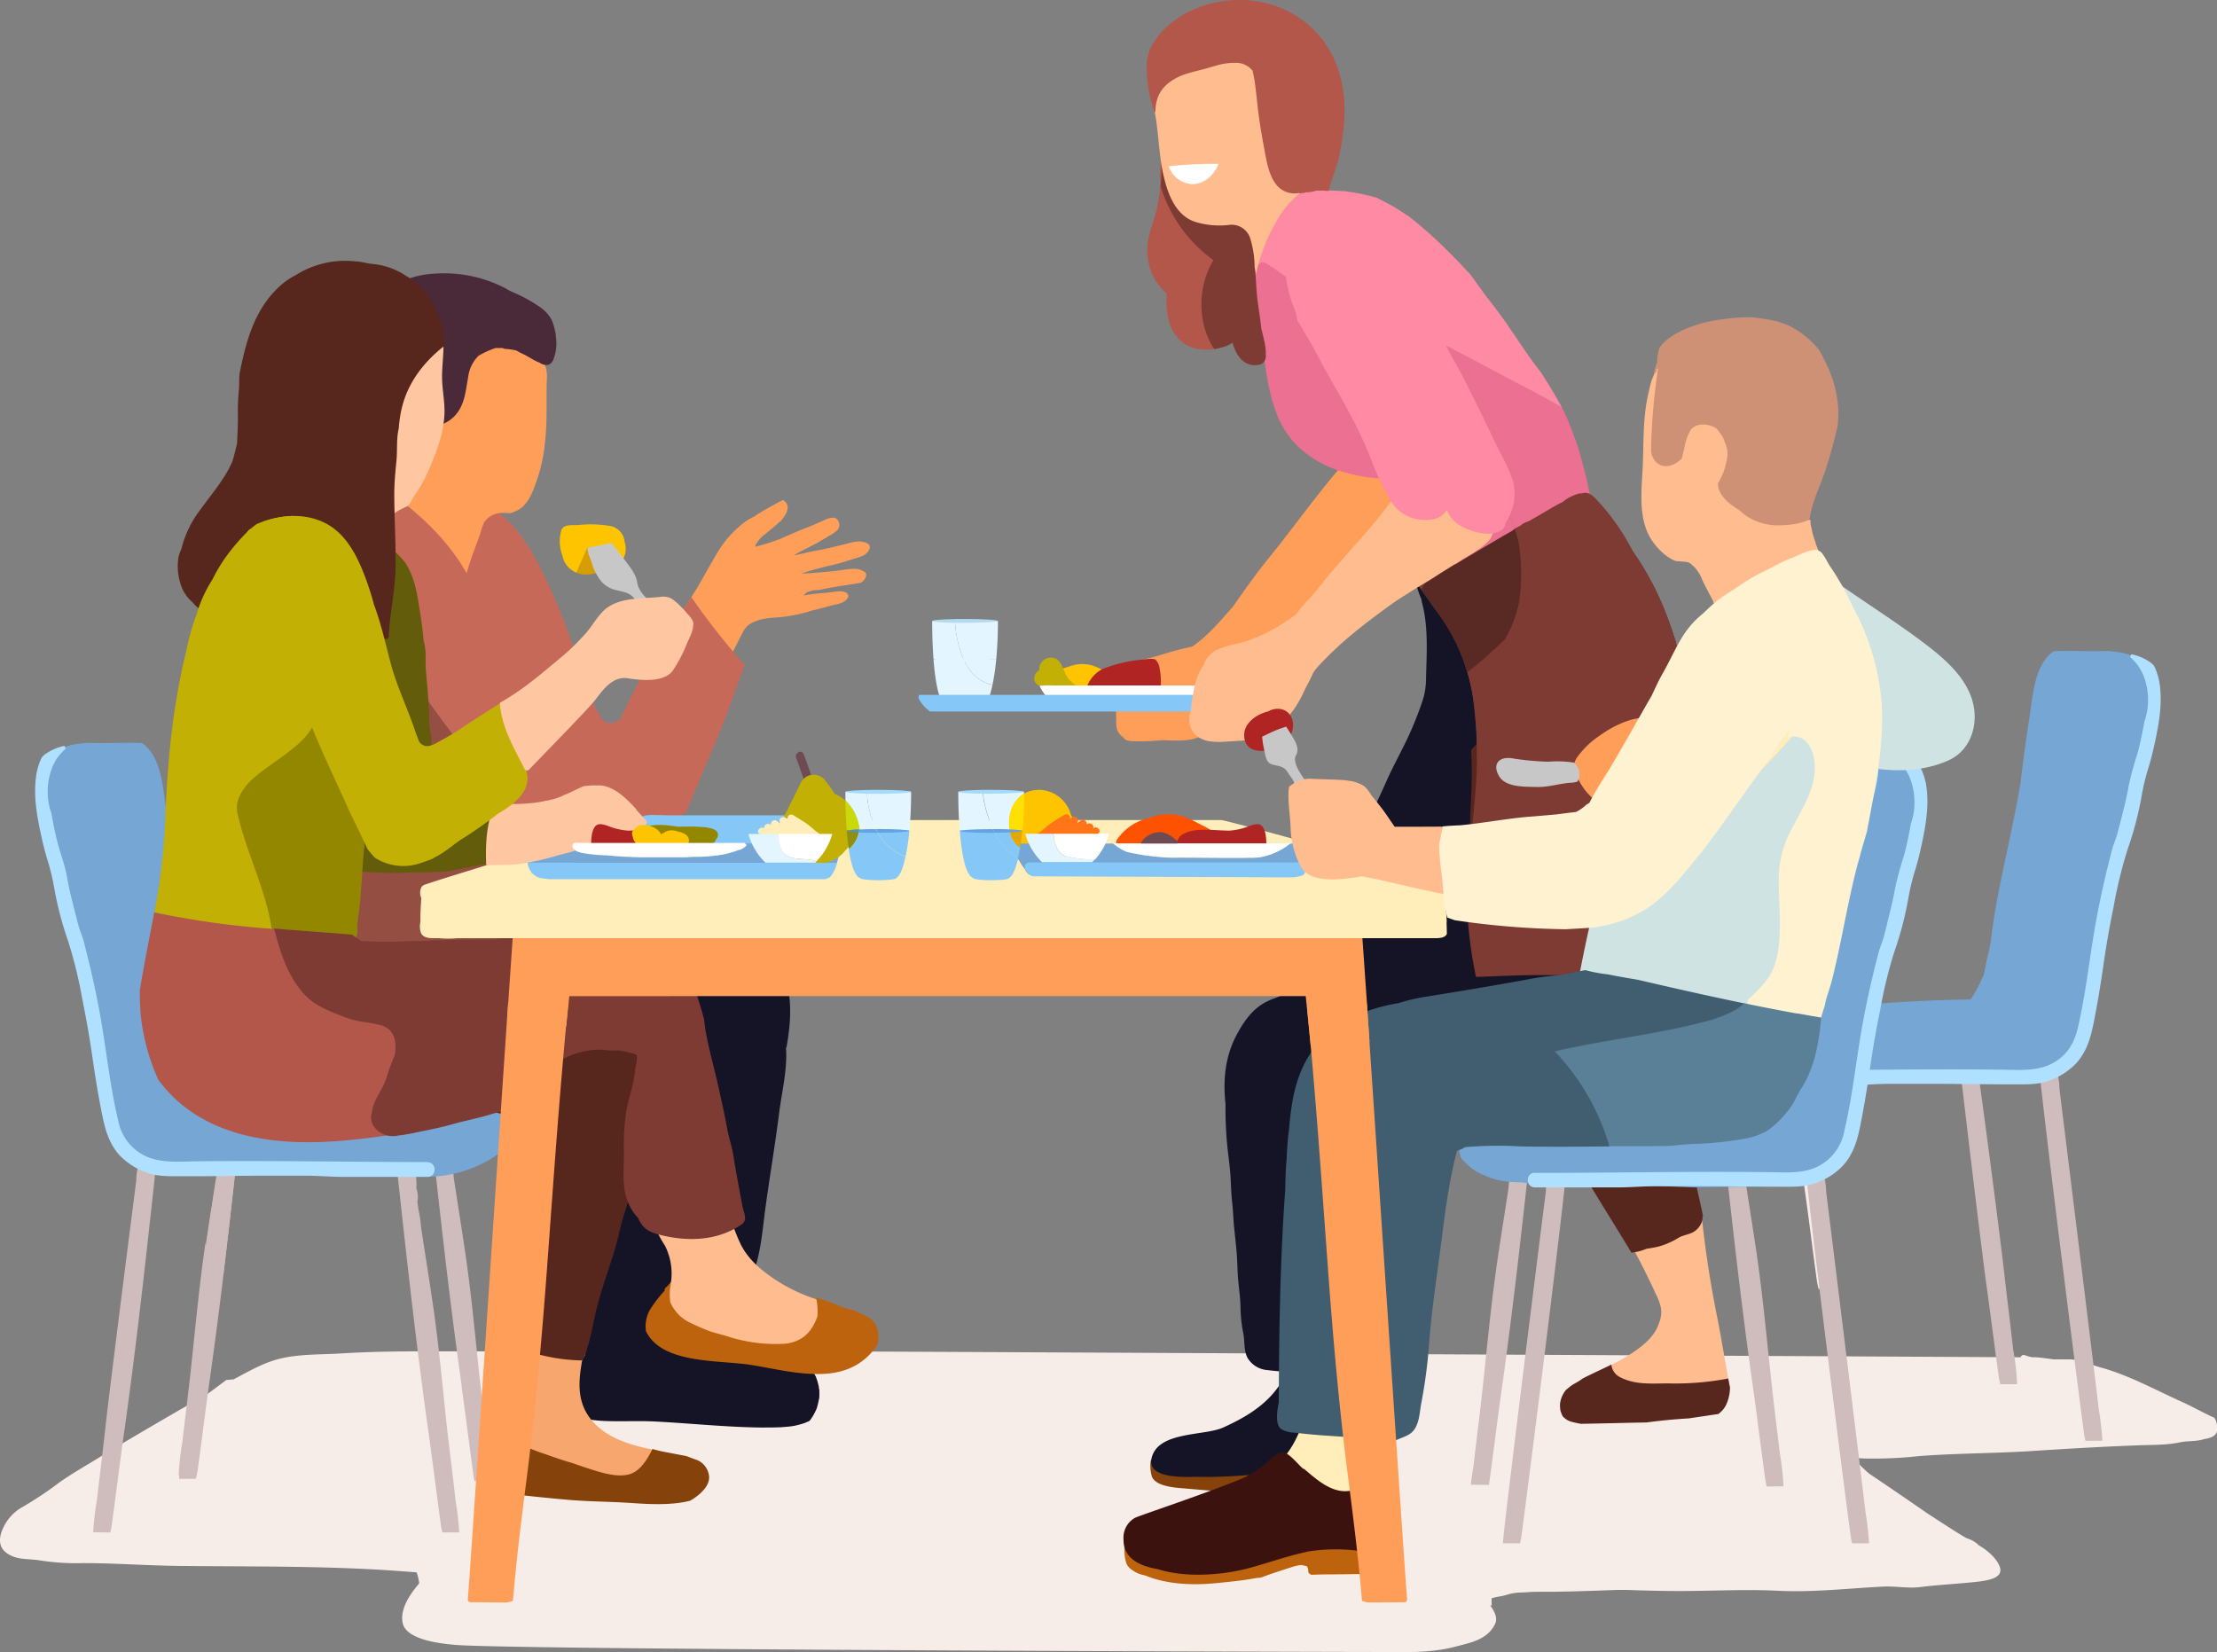 <svg xmlns="http://www.w3.org/2000/svg" viewBox="0 0 525.61 391.72"><rect x="0" y="0" width="525.61" height="391.72" fill="#808080" stroke="none"/><defs><style>.cls-1{fill:#ffc400;}.cls-2{fill:#c2b005;}.cls-3{fill:#f7ede8;}.cls-4{fill:#ff9e59;}.cls-5{fill:#b02424;}.cls-6{fill:#fff;}.cls-7{fill:#050505;}.cls-8{fill:#e3f5ff;}.cls-9{fill:#b5d9f0;}.cls-10{fill:#cfe8ff;}.cls-11{fill:#3b120d;}.cls-12{fill:#141426;}.cls-13{fill:#85c7f7;}.cls-14{fill:#7d3b33;}.cls-15{fill:#eb7091;}.cls-16{fill:#ff8aa3;}.cls-17{fill:#b2574a;}.cls-18{fill:#ffbd8f;}.cls-19{fill:#57261c;}.cls-20{fill:#663329;}.cls-21{fill:#592924;}.cls-22{fill:#cfbdbd;}.cls-23{fill:#75a6d4;}.cls-24{fill:#b0e0ff;}.cls-25{fill:#4a2938;}.cls-26{fill:#944f42;}.cls-27{fill:#c76959;}.cls-28{fill:#ffedba;}.cls-29{fill:#d69e03;}.cls-30{fill:#85420a;}.cls-31{fill:#cfe3e3;}.cls-32{fill:#bd630d;}.cls-33{fill:#ffc7a1;}.cls-34{fill:#635c0a;}.cls-35{fill:#f7a66e;}.cls-36{fill:#c7c7c7;}.cls-37{fill:#cf9175;}.cls-38{fill:#948700;}.cls-39{fill:#fff2d1;}.cls-40{fill:#405e70;}.cls-41{fill:#598096;}.cls-42{fill:#ff5200;}.cls-43{fill:#ff7517;}.cls-44{fill:#6e4a52;}.cls-45{fill:#c9d90a;}.cls-46{fill:#8f8f12;}.cls-47{fill:#a3dbff;}.cls-48{fill:#63a3e3;}.cls-49{fill:#5291bf;}.cls-50{fill:#ffe000;}.cls-51{fill:#e3a803;}</style></defs><g id="Calque_2" data-name="Calque 2"><g id="Mode_Isolation" data-name="Mode Isolation"><path class="cls-1" d="M249.42,162.61h0l.07-.09.17.07v0h9.24c.72,0,1.43,0,2.14,0l.05,0h3.13a1,1,0,0,0,.38-.72c.16-1.24-1-1.92-1.94-2.39-1.64-.79-3-1.7-4.83-1.94a8.62,8.62,0,0,0-4.59.58,8.75,8.75,0,0,0-5.33,3.6.72.72,0,0,0,0,.87Z"/><path class="cls-2" d="M252.85,160.22a18.49,18.49,0,0,1-.91-2c-.56-1.18-1.18-2.29-2.79-2.3a2.76,2.76,0,0,0-2.76,3,2.22,2.22,0,0,0-1.18,1.82c-.23,1.73,2,2.26,3.19,2.38.8.08,1.64-.17,2.45-.17.41,0,.9.07,1.37.07a4.36,4.36,0,0,0,2.1.89,1.19,1.19,0,0,0,1.3-1.13,6.31,6.31,0,0,1-2.77-2.55"/><path class="cls-3" d="M524.65,336c-2.53-1.15-4.93-2.53-7.46-3.67-6.28-2.82-12.5-6.29-19.17-8.11-2.88-.79-4.68-1.92-7.71-1.92-1.11,0-2.31,0-3.53,0-1-.16-2.07-.29-3.1-.41l-1-.09h-.92a14.12,14.12,0,0,1-1.75-.5.68.68,0,0,0-.92.5s-273.53-1.4-287-1.4H110.43c-9.89,0-19.76-.12-29.63.5-4.48.27-8.93.13-13.36,1s-8,3-11.91,5.06l-.14.08-1.75.15c-1.43,1.09-2.88,2.16-4.32,3.22-1.74,1-3.48,2-5.2,3l-1.18.67C36.19,338,29.46,341.91,22.8,346c-2.95,1.81-5.93,3.5-8.79,5.53a84.87,84.87,0,0,1-9.22,6.09,10.92,10.92,0,0,0-3.86,4.28L.81,362l.07,0c-1.09,2.14-1.4,4.51.43,6,2.53,2.07,5.45,1.45,8.33,2a56.48,56.48,0,0,0,10.06.61c7.65,0,15.33.59,23,.67,15.16.16,30.3,0,45.44.8,3.55.17,7.09.45,10.63.72a11,11,0,0,1,.61,2.62c-2.4,2.82-4.67,6.34-3.87,9.55,1,3.87,9,4.71,12.08,5,11.54,1.22,211.82,1.71,218.57,1.71,6.38,0,12.69.39,19-1.29,3.27-.88,7.49-1.56,9.3-5.37.71-1.5-.27-3.14-1.15-4.37h.35a11,11,0,0,1,0-1.72,21.67,21.67,0,0,1,2.32-.49c.92-.17,1.78-.53,2.72-.68.49-.08,1-.14,1.48-.18h.25c.87,0,1.74-.08,2.61-.14,2.15-.07,4.29,0,6.43-.06,4.67-.06,9.34-.26,14-.41l2.14,0c4.12.13,8.24.26,12.36.26,8,0,15.74-.46,23.7-.06,8.27.41,16.69-.6,24.94-1,2.87-.12,5.78.47,8.63.12,4.3-.54,8.58-.74,12.87-1.19,4.6-.48,8.4-1.38,4.58-5.89a14.72,14.72,0,0,0-3.59-2.84,1.43,1.43,0,0,0-.15-.18,6.66,6.66,0,0,0-2.54-1.43l-.44-.21c-2.79-1.64-5.6-3.52-8.3-5.26l-.7-.45Q450,354,443.12,349.38a34,34,0,0,1-3.7-3.7l2.76.13a100.4,100.4,0,0,0,12.85-.58c9.09-.69,18.15-.63,27.22-1.23,8.14-.53,16.26-1,24.42-1.31,3.49-.15,6.88,0,10.32-.75,1.54-.32,3.89-.14,5.59-.74,1.48-.21,2.67-.7,3-1.72.22-.8,0-3.11-.89-3.5"/><path class="cls-4" d="M334.11,117.05a9.71,9.71,0,0,0-1.8.81,4.81,4.81,0,0,0-.16-1.14,1.34,1.34,0,0,0-.09-.26,7.3,7.3,0,0,0,1-1.44,2.06,2.06,0,0,0-3-2.62,13.1,13.1,0,0,0-1.58,1.39l-.07-.09a16.67,16.67,0,0,0,1.95-2.8,1.8,1.8,0,0,0,.2-1,1.75,1.75,0,0,0-2.65-2.24l-1.74,1.74a2.12,2.12,0,0,0-.2.24.8.8,0,0,0-.13-.13,2,2,0,0,0-2.68,0,2.08,2.08,0,0,0-3.51-.82c-6.71,7.46-12.46,15.77-18.79,23.55C297.8,136,295,140,292.23,143.94c-1.81,2-3.58,4.15-5.53,6a32,32,0,0,1-4,3.35c-1.38.31-2.76.62-4.13,1-2,.52-4,1.25-6.05,1.73s-4,.87-5.21,2.56l-.34.53a8.17,8.17,0,0,0-.88,1.19,12.22,12.22,0,0,0-1.37,4.69,49.34,49.34,0,0,0-.09,5.3c0,1.56-.13,2.86,1.05,4a2.77,2.77,0,0,0,.58.44c.4.8,1.2.93,2.05,1a47.67,47.67,0,0,0,7.16-.25c3.17.1,6.65.46,9.45-1.05,1.31-.71.15-2.72-1.17-2l-.32.16a7.34,7.34,0,0,0,.34-1,1.22,1.22,0,0,0,.1-.53,3.6,3.6,0,0,0,0-.65,10.25,10.25,0,0,0,1.46-.2l.65-1.19c3.2-5.79,7-11.47,11.91-15.9a93.62,93.62,0,0,1,7.49-5.66c2.44-1.77,4.89-3.54,7.3-5.35s4.68-3.58,6.91-5.49c.63-.53,1.24-1.06,1.85-1.61l.77-.7.14-.13c1-.92,1.9-1.85,2.8-2.82a61.8,61.8,0,0,0,5.61-6.89c.44-.64.87-1.28,1.29-1.94.05-.09.11-.17.14-.22.37-.63.75-1.25,1.15-1.87l.23-.37c.31-.52.62-1,1-1.54s.67-1,1-1.47a2.06,2.06,0,0,0-1.49-.08"/><path class="cls-5" d="M274.94,158.55a3.72,3.72,0,0,0-1-2.16c-.45-.33-2.3-.11-3.09,0a33.29,33.29,0,0,0-9.39,2.2,7.61,7.61,0,0,0-3.69,4.05H275.2a17.16,17.16,0,0,0-.26-4.06"/><path class="cls-6" d="M288.2,162.52H249.47a13.64,13.64,0,0,0-3,.12,10.12,10.12,0,0,0,1.75,2.61c1.77-.06,3.55,0,5.32.07h32.05a17.25,17.25,0,0,0,2.58-2.8"/><path class="cls-7" d="M232.63,149.78a5,5,0,0,0-.73-.17,13.17,13.17,0,0,1-1.51-.17c-1.17-.08-2.54-.08-3.77,0l0,.22a30.65,30.65,0,0,0,6,.16"/><path class="cls-7" d="M225.67,149.44c.33.08.66.13,1,.18l0-.22-1,0"/><path class="cls-8" d="M236.18,156.4c.26-2.71.41-5.81.41-9.17H226.42a26.39,26.39,0,0,0,2.09,9.23,40.14,40.14,0,0,1,7.67-.06"/><path class="cls-8" d="M221,147.23c0,2.86.09,6.08.32,9.1a31.41,31.41,0,0,0,7.19.13,26.39,26.39,0,0,1-2.09-9.23Z"/><path class="cls-8" d="M235.3,162.38a53,53,0,0,0,.88-6,40.14,40.14,0,0,0-7.67.06c1.37,2.95,3.52,5.25,6.79,5.92"/><path class="cls-8" d="M228.51,156.46a31.41,31.41,0,0,1-7.19-.13c.47,6.09,1.52,11.39,3.58,11.39h7.79c1,0,1.9-2,2.61-5.34-3.27-.67-5.42-3-6.79-5.92"/><path class="cls-9" d="M221,147.23c0,.21,2.29.39,5.45.45l-.06-.9c-3.12.06-5.39.24-5.39.45"/><path class="cls-9" d="M236.59,147.23c0-.26-3.49-.47-7.79-.47l-2.41,0,.06.9,2.35,0c4.3,0,7.79-.21,7.79-.47"/><path class="cls-10" d="M233,167.68c0,.28-1.89.51-4.22.51s-4.23-.23-4.23-.51,1.89-.51,4.23-.51,4.22.23,4.22.51"/><path class="cls-8" d="M221.49,156.52c0,.24,3.25.44,7.26.44-.14-.29-.28-.58-.41-.88-3.83,0-6.85.2-6.85.44"/><path class="cls-8" d="M236.11,156.52c0-.24-3.27-.44-7.31-.44h-.46c.13.3.27.59.41.88h.05c4,0,7.31-.2,7.31-.44"/><path class="cls-11" d="M359.09,241.08c-.54,5.81-1.27,11.59-2.12,17.36,1.53-4.51,3-9,4.39-13.55a1.41,1.41,0,0,0-.36-.24,14.85,14.85,0,0,0,.73-3.6,1.16,1.16,0,0,0-1.68-1c.16-.72.31-1.43.48-2.15.33-1.45-1.87-2.07-2.24-.62-.16.65-.33,1.29-.5,1.93a1.79,1.79,0,0,1,1.3,1.9"/><path class="cls-12" d="M355.62,173a3,3,0,0,0-1.55-2.34c-.44-1.47-.89-2.94-1.32-4.41a.61.61,0,0,0,0-.14,1,1,0,0,1-.08-.11c-.66-2.25-1.27-4.52-1.79-6.82a51.87,51.87,0,0,0-2-6.33c-.71-3.88-1.14-8.62-3.19-11.78a3.17,3.17,0,0,0-3.63-1.15,6.23,6.23,0,0,0-.6-.52,2.31,2.31,0,0,0-1.72-.48c-.22-.83-.53-1.65-.82-2.45a1.46,1.46,0,0,0-.2-.53,1.8,1.8,0,0,1-.08-.21,1.65,1.65,0,0,0-.27-.47c-.19-1.07-.34-2.16-.45-3.24-.17-1.7-2.84-1.75-2.67,0,.09,1,.23,1.93.38,2.89a1.12,1.12,0,0,0-.38.92A23.06,23.06,0,0,0,337,142.1a2.89,2.89,0,0,0,.08.58c1.64,6,1.13,12.37,1,18.56a18.22,18.22,0,0,1-.5,3.84c-.12.38-.22.77-.35,1.15a80.8,80.8,0,0,1-4.18,10.15c-1.43,2.92-3,5.78-4.31,8.75q-2.16,4.88-4.57,9.62c-.29.58-.59,1.15-.89,1.73-.14.43-.28.86-.41,1.3A99.33,99.33,0,0,0,318,223a170.54,170.54,0,0,0,.71,22,2.25,2.25,0,0,1,.66,1.33c.92,6.9,1.81,13.82,2.76,20.72,7.67.07,15.44-.2,23.2-.35.54-4.74,1.18-9.47,2-14.19,1.67-10.14,3.58-20.25,5.12-30.41-.4-14.4-.55-28.78-.16-43.12a2.87,2.87,0,0,0,3.24-2,9.46,9.46,0,0,0,.11-4"/><path class="cls-13" d="M220.52,168.7h79.31c0-.11.05-.21.08-.32a4.65,4.65,0,0,0,1-3.63H217.89a4.85,4.85,0,0,0-.14.76,8.56,8.56,0,0,0,2.77,3.19"/><path class="cls-14" d="M350.5,163.82a40.48,40.48,0,0,0-1.77-6.6,1.29,1.29,0,0,0,.23-1.57c-1.7-3.18-3.43-6.26-5.37-9.28-.24-.41-.48-.82-.74-1.22a1.22,1.22,0,0,0-.26-.29l-.24-.38a1.18,1.18,0,0,0,.25-1.62,35.66,35.66,0,0,0-2.63-3.51l.81-.42c2.06-1.1,4.05-2.36,6-3.63l.79-.52C343,132.53,337,132.37,332,133.4l.15.36c3.29,3.66,6.05,7.92,8.9,11.78a44.84,44.84,0,0,1,8.34,21.21,99.19,99.19,0,0,1,.4,20.45,1.25,1.25,0,0,0,1.39-1.27c0-7.29.68-14.92-.68-22.11"/><path class="cls-15" d="M359.14,126.05c-.23-.22.22-.88,0-1.32h-.67c-.22-.45.22-1.11,0-1.33a11.11,11.11,0,0,1-2.65-4.64h-.67c.45-.89-1.1-1.11-.66-2-1.77-.45-1.55-2.44-2.21-3.54-5.31-8.18-8.18-16.14-13.71-24.33-.22-.44.22-.88,0-1.32-3.32-4.65-5.75-9.29-9.95-12.61,3.54,7.52,7.74,15.26,8.62,23.88,0,.23.67.45.67.67.22,1.54,0,3.09.44,4.64a14.4,14.4,0,0,1,.22,5.31c0,.44-.66.88-.66,1.33A28,28,0,0,1,333,128.49l-1.92,2.65c.28.76.58,1.51.88,2.26,5-1,11-.87,15.59,1.38.89-.6,1.69-1.17,2.51-1.76a1.9,1.9,0,0,0,3-1.52,3.19,3.19,0,0,1,.68-.24c.93-.28-.57.19.59-.12a11.55,11.55,0,0,0,2.22-1c1.26-.66,2.46-1.42,3.66-2.19a5.21,5.21,0,0,0-1.12-1.85"/><path class="cls-15" d="M337.46,105.71c-3.54-3.32-6-7.3-8.84-11.06-9.07-11.72-15.7-24.77-28.53-32.28-1.3-1-2.6,1.39-3.9,3.51a27.78,27.78,0,0,1,1,3.29c.72,3.19,1.26,6.43,1.71,9.68.8,5.68,1.29,11.52,3,17,.34,1.09.73,2.18,1.17,3.25a22.56,22.56,0,0,0,4.56,6.68,25.73,25.73,0,0,0,10.45,6,42.25,42.25,0,0,0,6.38,1.41,40.19,40.19,0,0,1,6,.87,2.71,2.71,0,0,1,1.75,3.14c1.3,1.35.29,3.59-1.64,3.88a9.78,9.78,0,0,1-2.36.05c.16.79.33,1.58.54,2.36.58,2.18,1.23,4.35,2,6.48.13.4.28.79.42,1.18l1.92-2.65a28,28,0,0,0,4.87-17.69c0-.45.66-.89.66-1.33a17.7,17.7,0,0,0,.14-2.62,10.44,10.44,0,0,0-1.25-1.14"/><path class="cls-15" d="M373.49,104.29c-.42-1.23-.87-2.45-1.36-3.66-.25-.62-.51-1.24-.78-1.85l-.17-.37c-.07-.16-.15-.32-.23-.47-.23-.48-.47-1-.72-1.43-2.58-1.53-5.07-2.85-7.78-4.29-11.05-5.63-21.51-11.85-32.87-16.43,3.63,3.24,5.94,7.51,9,11.79.22.44-.22.88,0,1.32,5.53,8.19,8.4,16.15,13.71,24.33.66,1.1.44,3.09,2.21,3.54-.44.88,1.11,1.1.66,2h.67a11.11,11.11,0,0,0,2.65,4.64c.22.22-.22.88,0,1.33h.67c.22.44-.23,1.1,0,1.33a5.08,5.08,0,0,1,1.12,1.84c1.1-.71,2.19-1.43,3.31-2.1,2.55-1.53,5.3-2.75,8-4.08,1.32-.66,2.69-1.21,4-1.92l1.71-.94c-.57-2.43-1-4.9-1.63-7.26s-1.29-4.91-2.11-7.31"/><path class="cls-16" d="M370.23,96.51c-1.43-2.73-3.08-5.36-4.76-8l-.69-.92c-1.94-2.51-3.76-5.21-5.53-7.84-1.9-2.85-3.87-5.65-6-8.33-1.69-2.1-3.16-4.35-4.79-6.5L347,63.39a120.38,120.38,0,0,0-11-10.5c-.66-.54-1.34-1.08-2-1.6L333.5,51l-.52-.36c-1.19-.8-2.41-1.56-3.66-2.25-1-.53-1.93-1-2.92-1.5a46.93,46.93,0,0,0-6-1.33c-.62-.1-1.25-.19-1.87-.26h0l-.46,0c-1.13-.08-2.27-.13-3.4-.14a53.37,53.37,0,0,0-7.26.41c-.39.05-2.06.33-1.54.23l-1.08.22-.9.2v.21a4,4,0,0,0-.6.47l-.52.47a1.65,1.65,0,0,0-1.11.33l-.37.28a1.6,1.6,0,0,0-2.08.84c-.28.65-.53,1.32-.76,2a24.67,24.67,0,0,0-2.68,2.82,11.82,11.82,0,0,0-1.39,2.63s0,.07,0,.11a33.84,33.84,0,0,1,1.65,9.19c.05.12.09.24.13.36,1.3-2.12,2.6-4.49,3.9-3.51,12.83,7.51,19.46,20.56,28.53,32.28,2.87,3.76,5.3,7.74,8.84,11.06a11.27,11.27,0,0,1,1.25,1.14,13.07,13.07,0,0,0-.36-2.69c-.44-1.55-.22-3.1-.44-4.64,0-.22-.67-.44-.67-.67-.86-8.42-4.89-16-8.37-23.34-.45-.18-.9-.37-1.36-.54.46.17.91.36,1.36.54l-.25-.54c.33.26.65.54,1,.81,11.36,4.59,21.82,10.81,32.87,16.44,2.71,1.44,5.2,2.76,7.78,4.29"/><path class="cls-17" d="M292.12,62.13c-.11-.14-.19-.28-.29-.42a2.76,2.76,0,0,0,.56-3.39c-2-3.83-5-9.6-9.19-11.37a3,3,0,0,0-1.28-.22c-.14-.38-.27-.78-.4-1.19.05-1,.09-2.11.1-3.16a2.71,2.71,0,0,0-.29-1.32,3.33,3.33,0,0,0-.14-.75,5.48,5.48,0,0,0-.77-2.39c-1.19-1.85-4.83-2-5.22.67a18.41,18.41,0,0,0-.07,4.69,9.59,9.59,0,0,0-.12,1.87,38.94,38.94,0,0,1-1,5.33c-.54,2.11-1.39,4.16-1.8,6.3a14.41,14.41,0,0,0,.2,5.92A12.22,12.22,0,0,0,275.07,68a11.59,11.59,0,0,0,1.55,1.66v0c-.08,0-.07,0,0,0a30,30,0,0,0,0,3.42c.33,4.49,2.34,8.45,7,9.59l.19,0a10.81,10.81,0,0,0,4,.08l-.25-.41.34,0a5.07,5.07,0,0,0,1.9-.55c1.1-.43,2.27-1.38,2.13-2.73-.18-1.8.29-5.11.24-7.37,0-2-.35-4.06-.57-6.09l0-.06a2.84,2.84,0,0,0,.45-3.45"/><path class="cls-14" d="M300.08,84.33c.15-2-.55-4.35-1.06-6.48-.21-2.19-.59-4.41-.87-6.53s-.34-4.62-.56-7c.3-2.73.51-5.5.54-8.22a1.65,1.65,0,0,0-.94-1.52h0a12.34,12.34,0,0,0-.41-2.13,1.8,1.8,0,0,0-3.3-.28,21.73,21.73,0,0,0-5.69-4.91,3.92,3.92,0,0,0-5,.68c0-.17-.09-.34-.13-.5a2.88,2.88,0,0,0-4.14-1.75c.82-7.65-.06-15.35-1.28-22.91-.36-2.21-3.72-1.3-3.36.89,1.09,6.73,1.93,13.7,1.28,20.52a33.86,33.86,0,0,0,12.53,17.5c-3.92,6.36-3.75,15.23.19,21.09a17.14,17.14,0,0,0,2.47-.61,8.65,8.65,0,0,0,1.86-.89c.93,3.23,2.86,5.9,6.42,5.19a2,2,0,0,0,1.46-1.88s0-.08,0-.12h.07l-.06-.19"/><path class="cls-18" d="M297.79,65a40.87,40.87,0,0,1,4.68-12.28,23.12,23.12,0,0,1,7.78-8.44,1.55,1.55,0,0,0,0-.71c1.36-1.64-.92-4-2.39-2.53a1.68,1.68,0,0,0-1.12-.27,57.9,57.9,0,0,0-.5-10.26A34.81,34.81,0,0,0,302.84,19a1.65,1.65,0,0,0,.41-.18,1,1,0,0,0,.21-.15c1.15-.17,2.23-1.51,1.39-2.61l-.28-.36h0l-.08-.1A34.29,34.29,0,0,0,299,10.83a1.78,1.78,0,0,0-2.46,0,1.87,1.87,0,0,0-.5,1.22c-1.19-.7-2.41-1.35-3.6-2A9.69,9.69,0,0,0,288,8.78V8.39a1.91,1.91,0,0,0-2.87-1.61,4.53,4.53,0,0,0-3.76,1,7.72,7.72,0,0,0-1.18,1.5c.27-.41-.49.35-.54.4a4.56,4.56,0,0,0-.67.85,17.15,17.15,0,0,0-1.91,3.65.61.61,0,0,0-.05.12,1.83,1.83,0,0,0-2.83,1.84.5.5,0,0,0,0,.12,1.55,1.55,0,0,0-.41,1.61,13.65,13.65,0,0,1,.34,1.64,1.55,1.55,0,0,0,0,.22c0,2.27-.19,4.57-.33,6.86.89,4.79.94,9.71,1.94,14.48,1,4.6,2.87,10.13,7.87,11.61a19.77,19.77,0,0,0,7.69.66,4.62,4.62,0,0,1,5.16,3.33,23.67,23.67,0,0,1,1,6.68c.11.53.22,1,.32,1.58"/><path class="cls-18" d="M356.71,115.62l-1-1.29c-1.31-1.59-2.63-3.19-3.93-4.8h-1.34a.6.6,0,0,1-.24,0q-3.3.16-6.6.3L342,110l0,0q-3.08.12-6.15.18l-.08.12c-1.11,1.61-2.08,3.3-3.19,4.9q-.73.93-1.44,1.89c-2.55,3.45-5.16,6.8-8,10s-5.69,6.41-8.45,9.69c-1.44,1.72-2.77,3.63-4.34,5.23-.75.76-1.44,1.58-2.12,2.4-.3.36-.62.85-1,1.26a42.16,42.16,0,0,1-10.43,5.89c-2.88,1.13-6,1.32-8.74,2.74a6.48,6.48,0,0,0-2.7,3.35c-.22.53-.63,1-.9,1.52a14.11,14.11,0,0,0-.92,2.33,28.73,28.73,0,0,0-.87,4.2,17.11,17.11,0,0,0-.27,2.24c0,.78-.44,1.41-.44,2.21a5.48,5.48,0,0,0,1.22,3.85,6.46,6.46,0,0,0,4.08,1.81,19,19,0,0,0,3.77,0c1.54-.12,3.08-.12,4.63-.32a14.89,14.89,0,0,0,4.91-1.07,13.42,13.42,0,0,0,3.51-2.9c.92-1,1.72-2.11,2.56-3.17a27.38,27.38,0,0,0,2.64-4.7c.67-1.33,1.4-2.62,2-4s5.77-6.25,7.24-7.53c3.92-3.42,8.13-6.56,12.38-9.58,2.16-1.39,4.33-2.77,6.53-4.09s4.58-2.84,6.85-4.28L347.7,132a25.46,25.46,0,0,0,3.56-2.3,10.21,10.21,0,0,0,2.13-2c.63-1,.53-2.13.89-3.23s.63-2.13.94-3.19a13.07,13.07,0,0,0,1.55-4.72v-.12c0-.14.09-.28.12-.42l-.18-.38"/><path class="cls-16" d="M358.69,114.08c-.94-3.16-2.75-6.07-4.13-9s-7.11-14.8-8.69-17.52c-1.73-3-3.25-6.06-4.88-9.08s-3.53-6.09-5.33-9.1c-.76-1.26-1.58-2.45-2.24-3.76-.47-1.13-.89-2.28-1.44-3.37l-.33-.6c-.13-.29-.26-.58-.4-.86A45.05,45.05,0,0,0,326.5,53a16.4,16.4,0,0,0-1.35-1.53c0-.08-.11-.15-.16-.22A26.26,26.26,0,0,0,322.65,50l-.92-.41-.89-.3a17.45,17.45,0,0,0-2.48-.56h0a9.44,9.44,0,0,0-1.92-.26,6.44,6.44,0,0,0-1.85.06,6.54,6.54,0,0,0-1.93.68c-4.26,1.76-6.52,6.1-7.49,10.49-1.1,5,.24,10,2.11,14.63a.6.6,0,0,1,0,.12c.1.5.19,1,.3,1.5.83,1.42,1.68,2.82,2.51,4.23,1.67,2.84,3.14,5.81,4.76,8.67s3.25,5.7,4.81,8.58,3.07,5.9,4.38,9,2.27,6,3.8,8.87c1,1.91,1.88,4,3.52,5.46a9,9,0,0,0,6,2.5c2,.08,3.93-.17,5.26-1.8a5,5,0,0,0,.4-.54,7.34,7.34,0,0,0,3,3.59c2.58,1.58,7.23,3,10,1.16a1.86,1.86,0,0,0,.86-1.66,1.91,1.91,0,0,0,.27-.35,12.39,12.39,0,0,0,1.58-9.55"/><path class="cls-17" d="M314.1,10.13A24.42,24.42,0,0,0,298.94.47c-.42-.08-.84-.15-1.27-.21-9.53-1.35-20.43,2.56-24.92,11.14A17.53,17.53,0,0,0,272,14a2,2,0,0,1-.08.26,30.78,30.78,0,0,0,1.77,12.17l.25.15a9,9,0,0,1,.35-2.81c.77-3,3.38-5,6.51-6.11,1.83-.63,3.73-1,5.58-1.54l1.72-.5a15.41,15.41,0,0,1,5.07-.72,4.92,4.92,0,0,1,3.81,1.9c.16.76.33,1.5.45,2.29.26,1.82.46,3.64.65,5.47.37,3.48.95,6.93,1.59,10.38.53,2.9,1.07,6.61,3,8.95a5.54,5.54,0,0,0,5.39,1.85l.12.11.54-.08c.35,0,.7-.12,1-.19a6,6,0,0,0,2.38-.41c.78,0,1.56,0,2.34.09h0l.15,0H315c.63-2.42,1.53-4.77,2.26-7.2a61.26,61.26,0,0,0,1.48-10.32c.23-6.16-1-12.43-4.65-17.53"/><path class="cls-6" d="M277.07,39.41a6.34,6.34,0,0,0,4.72,4.15c2.93.53,5.67-1.4,7-4.45v0a2,2,0,0,0,0-.25,98,98,0,0,0-11.75.57"/><path class="cls-18" d="M410.15,329c-1-5.21-1.84-10.45-2.82-15.64a256.8,256.8,0,0,1-4.15-27.59s0,0,0,0c-.3-1.19-.6-2.39-.88-3.59-.13-.42-.25-.84-.37-1.26-.89-3.17-1.58-6.39-2.4-9.59a.67.67,0,0,1,.18-.64c-.15-.35-.3-.71-.46-1.07a1.4,1.4,0,0,0-1.91-.8c-1.18-1.48-3.14.21-2.76,2.06a2,2,0,0,0-1.86,2.64,1.92,1.92,0,0,0-.86.79c-.13-.25-.27-.51-.41-.75-.94-1.63-2.93-.85-3.1.85-1.07-.5-2.4.47-2.33,2a1.73,1.73,0,0,0-1.89,1.55q-.66-1.51-1.44-3c-1.23-2.25-4.78-.44-3.55,1.82a62.48,62.48,0,0,1,4,9.85c1,2.95,2.32,5.8,3.6,8.65.09.14.17.28.25.42,1.3,2.31,2.5,4.68,3.67,7.07.61,1.25,1.21,2.51,1.78,3.78a14.7,14.7,0,0,1,1.29,3.29,6.61,6.61,0,0,1-.47,4c-1.19,3.85-5.7,6.72-9,8.58-1.89,1.06-3.84,1.95-5.79,2.87-.73.5-1.47,1-2.19,1.63-.31.38-.62.78-.9,1.2a2.21,2.21,0,0,0,.73.54c-1.52,1.59-.91,4.93,1.92,4.9a118.88,118.88,0,0,0,14.57-1.27c2.82-.37,5.71-.71,8.55-.9a14.36,14.36,0,0,0,2.45-.18c1-.25,1.49-.19,1.2-.54a2.94,2.94,0,0,0,1,.17H406a3.1,3.1,0,0,0,2.79-2.14,2,2,0,0,0,1.32.49V329"/><path class="cls-19" d="M403.74,288.26c-.18-.92-.37-1.83-.57-2.74q-1.82-8.25-4-16.41c-.44-1.67-.88-3.34-1.34-5-.33-1-.67-1.92-1.05-2.86-1.4-3.55-2.55-7.2-3.65-10.86-.12-.4-.24-.8-.35-1.2-.48-1.43-.92-2.88-1.31-4.34-.43-1.27-.84-2.54-1.16-3.86a26.91,26.91,0,0,1-.56-3.33c-.16-.44-.32-.88-.49-1.32a1.24,1.24,0,0,1,.22-1.35c-.23-1.57-.41-3.15-.55-4.73a146.31,146.31,0,0,1,.62-27.92c0-2.48,0-5,.25-7.41.11-.71.22-1.41.31-2.12s.18-1.39.28-2.08a26.62,26.62,0,0,1,.83-2.9c.59-1.7,1.2-3.35,1.7-5.08.23-.78.47-1.56.71-2.33.08-.27.16-.53.25-.79l.36-.89a56.64,56.64,0,0,0,3.11-9.32,42.61,42.61,0,0,0,.86-6.47,20.56,20.56,0,0,0,.08-5.54,32.87,32.87,0,0,0-1-5.06l0-.19a1.11,1.11,0,0,1-.07-.16,90.84,90.84,0,0,0-3.15-8.7,68.53,68.53,0,0,0-7-12.61,68.52,68.52,0,0,0-4.32-5.86c-1.45-1.75-3.33-3.21-4.67-5a2.06,2.06,0,0,0-2.72-.72l-.79.35a6.82,6.82,0,0,0-2,.89A75.5,75.5,0,0,0,360.4,126a14.58,14.58,0,0,1,.73,2.71c.22.66,1.1,1.33,1.32,2,.22.88-.22,1.77,0,2.65a36.9,36.9,0,0,1,1.33,4.65,43,43,0,0,0,.44,5.3c.67,3.32,0,6.64-1.1,9.95-.23,1.11.22,2.22-.23,3.32-2.76,8.31-8.1,15-14.11,21.21.05,1.29.1,2.58.13,3.87.07,3.58-.13,7.15-.3,10.72s0,7-.24,10.51c-.09,1.57-.34,3.12-.44,4.7-.11,1.78-.15,3.57-.14,5.36a87.77,87.77,0,0,0,.7,10.24c.39,3.19.94,6.35,1.63,9.48a2.48,2.48,0,0,1,1.62,1.47c3.06,6.6,7.29,12.55,10.78,18.91,3.58,6.53,6.48,13.4,10,20,3.56,6.78,7.74,13.24,11.72,19.77.86,1.39,1.7,2.79,2.55,4.19l.79-.12a11.59,11.59,0,0,0,2.73-.8c1-.14,2-.32,2.94-.55a17.94,17.94,0,0,0,4.76-2.1c1-.57,2.16-.7,3.19-1.19a4.55,4.55,0,0,0,2.42-3.08,2.33,2.33,0,0,0,0-.69l.13-.19"/><path class="cls-19" d="M409.73,326.84A66.6,66.6,0,0,1,395.48,328c-4,0-8,.41-11.62-1.6a3.78,3.78,0,0,1-1.84-2.85c-2.23,1.11-4.51,2.11-6.71,3.24l-.77.53c-.76.51-1.64.88-2.34,1.46-.34.28-.66.53-.95.78a6.43,6.43,0,0,0-1.4,3.31,9,9,0,0,0,.1,1.56,7.75,7.75,0,0,0,.52,1.34,4.29,4.29,0,0,0,2.31,1.38c.67.17,1.34.31,2,.43,5.2-.07,10.39-.24,15.59-.32,1.28-.17,2.57-.33,3.88-.47,2.07-.22,4.14-.37,6.22-.5l.81-.13,6.12-.91a6.29,6.29,0,0,0,1.75-2,9.94,9.94,0,0,0,1-4.22l-.42-2.18"/><path class="cls-14" d="M370.21,143.63c-.39-2-3-2.67-4.47-1.6a89.79,89.79,0,0,0,.49-13.71c.73-.28,1.47-.55,2.22-.79,3.49-1.11,2.05-6.64-1.46-5.52a41.9,41.9,0,0,0-7.78,3.28,2.89,2.89,0,0,0-1.33,3.2c.58,2.3.23,4.87,0,7.2-.36,3.4-.43,6.22-2,9.34-2.1,4.11-7.59,7.45-8.69,12.1a49.58,49.58,0,0,1,2.25,9.62,88.52,88.52,0,0,1,.72,13.3,3,3,0,0,0,4-1.74c.25-.72.49-1.44.73-2.16,1.27,1.07,3.63.91,4.43-.7a31.68,31.68,0,0,0,1.43-3.45,3,3,0,0,0,4-1.85c1-4.25,1.93-8.5,2.88-12.75a57.79,57.79,0,0,1,2-6.57,2.48,2.48,0,0,0,.1-1.66,12.57,12.57,0,0,0,.45-5.54"/><path class="cls-20" d="M375.24,117.1c-3.41,2-6.94,3.71-10.48,5.44-1.47.72-2.9,1.49-4.33,2.27.46.89.9,1.8,1.3,2.72,1.07-.58,2.14-1.16,3.18-1.76,3.12-1.8,6.59-3,9.62-4.89a1,1,0,0,0,.38-1.27l1.36-.76a1,1,0,0,0-1-1.75"/><path class="cls-21" d="M360.06,128.76c-.25-1.08-.55-2.16-.91-3.24-1.88,1-3.74,2.12-5.6,3.21-3.66,2.16-7.29,4.32-10.91,6.54A30.67,30.67,0,0,0,340,137c-.3.22-.62.41-.92.61l-.26.15a2.86,2.86,0,0,0-1.79,2.19c1.35,1.87,2.66,3.75,4,5.55a43.11,43.11,0,0,1,6.82,13.89,61.24,61.24,0,0,0,5.79-4.88c1-.91,2.07-1.87,3.14-2.9a30.21,30.21,0,0,0,3.28-8.37,46.52,46.52,0,0,0,0-14.52"/><path class="cls-14" d="M398.31,157.4a32.63,32.63,0,0,0-1-5.06l0-.19a1.11,1.11,0,0,1-.07-.16,90.84,90.84,0,0,0-3.15-8.7,68.53,68.53,0,0,0-6.87-12.4c-.49-.95-1-1.89-1.55-2.84a52.6,52.6,0,0,0-7.17-9.61c-1.32-1.4-2.28-1.86-3.5-1.45a4,4,0,0,0-.49,0h0l0,0a10.12,10.12,0,0,0-4,2l-.54.27c-2.39,1.24-4.63,2.72-7,4a.54.54,0,0,0-.18.15c-.71.35-2.25.7-2.38,1.53a.33.33,0,0,0,0,.14.56.56,0,0,0,.35.7l-.31.17a14.58,14.58,0,0,1,.73,2.71h0c.18.91.38,1.83.51,2.73.26,1.74.52,3.47.81,5.21.13,1.82.2,3.65.29,5.45.14,2.63.24,5.25.27,7.88a35.45,35.45,0,0,1-1,7.94c-1,4.43-4.1,9-7.3,12.12-1.47,1.43-3.14,2.57-4.69,3.88.42,9-.5,17.94-1.68,26.87a.39.39,0,0,0,.11.06c0,.68,0,1.35-.08,2-.09,1.57-.34,3.12-.44,4.7-.11,1.78-.15,3.57-.14,5.36a87.77,87.77,0,0,0,.7,10.24,108.27,108.27,0,0,0,4.5,20c.69,2.12,1.45,4.23,2.25,6.31.31,1.29.65,2.56,1,3.84,5.94-1.58,11.94-3,18-4.08,5.84-1,11.87-1.62,17.88-2.39-.21-.68-.4-1.36-.59-2-.43-1.27-.84-2.54-1.16-3.86a26.91,26.91,0,0,1-.56-3.33c-.16-.44-.32-.88-.49-1.32a1.24,1.24,0,0,1,.22-1.35c-.23-1.57-.41-3.15-.55-4.73a146.31,146.31,0,0,1,.62-27.92c0-2.48,0-5,.25-7.41.11-.71.22-1.41.31-2.12s.18-1.39.28-2.08a26.62,26.62,0,0,1,.83-2.9c.59-1.7,1.2-3.35,1.7-5.08.23-.78.47-1.56.71-2.33.08-.27.16-.53.25-.79l.36-.89a56.64,56.64,0,0,0,3.11-9.32,42.61,42.61,0,0,0,.86-6.47,20.56,20.56,0,0,0,.08-5.54"/><path class="cls-3" d="M428.79,250.47c1.45,10,2.38,20.14,3.48,30.22.62,5.69,1.35,11.36,2,17.05a63.64,63.64,0,0,1,.87,7.84h-4c-.22-.93-.35-1.66-.37-1.76-1-7.2-1.86-14.41-2.88-21.61-1.14-8-2.17-16-3.15-24q2.06-3.85,4.08-7.73"/><path class="cls-22" d="M494.42,341.62c-.18-.8-.29-1.4-.3-1.49-1-7.2-8-62.3-10.24-82.7a.71.71,0,0,1,0-.3c-.06-.34-.11-.68-.16-1-.15-.59-.28-1.18-.39-1.76a6.87,6.87,0,0,1-.33-3.24.66.66,0,0,1,1.2-.17,10.84,10.84,0,0,1,.5,1,.64.64,0,0,1,.49,0,.58.58,0,0,1,.41-.45v-.71a.24.24,0,0,1,0-.08c0-.12,0-.24,0-.35a.66.66,0,0,1,1.31,0c0,.2,0,.39.05.59.5,2.4,1.29,4.73,1.3,7.18.07.62,8.69,70.2,9.31,75.89a72.22,72.22,0,0,1,.87,7.57Z"/><path class="cls-22" d="M477.32,320.3c-.62-5.69-1.34-11.36-2-17.05-1.1-10.07-5.31-42-6.17-47.74a26.58,26.58,0,0,0-.61-4.16c-.1-.68-.2-1.37-.29-2a.63.63,0,0,0,.1-.25,6.26,6.26,0,0,0-.34-2.84,7.79,7.79,0,0,0,0-1.8,15.83,15.83,0,0,0-.31-2.84,1.09,1.09,0,0,1-.22.27,5.1,5.1,0,0,1-2.81,1.25,6.4,6.4,0,0,1-1.05.33.72.72,0,0,0,0,.26c1.35,12.37,6.22,53.09,7.35,61.09,1,7.2,1.9,14.41,2.89,21.61,0,.1.15.83.37,1.76h4a65.89,65.89,0,0,0-.87-7.84"/><path class="cls-23" d="M508.92,158.71a13.11,13.11,0,0,0-1.76-2c-2.15-1.95-4.62-2.06-7.29-2.36-3.64.13-7.28-.06-10.93,0-.69,0-1.38,0-2.07.07-4.61,3.19-4.93,10.65-5.75,15.84s-1.5,10.52-2.16,15.8c-1,5.76-2.22,11.52-3.45,17.24-1.38,6.5-2.73,13-3.49,19.58a32.54,32.54,0,0,1-.84,4c-.33,1.39-.53,2.83-.86,4.22-.12.3-.26.59-.41.88a33.24,33.24,0,0,1-2.71,5c-6.13.06-12.26.33-18.36.72-2.42.16-4.84.36-7.26.56-8.33.22-16.68.21-25,.21a2.68,2.68,0,0,0-2.69,2l-1.06.13-.41,0-1-.15a3.93,3.93,0,0,0-2.17.43l-.47,0c-.29-.08-.58-.16-.86-.21a.74.74,0,0,0-.52.12,2,2,0,0,0,0,.23l-.6.05-.06-.11-.1-.17c0-.09,0-.18,0-.27a1,1,0,0,0-1-.87l-.45-.86a.74.74,0,0,0-.47-.39c-.17-.22-.34-.44-.53-.65,0-.07,0-.13,0-.19a2.91,2.91,0,0,0-5.69.81v1.16a2.89,2.89,0,0,0,.41,1.52c0,.15,0,.31.05.47-2.58.57-2.86,4.27-.77,5.4a2.65,2.65,0,0,0,.87,2,28.92,28.92,0,0,0,19,8.22,5.69,5.69,0,0,0,1.24,0,3.11,3.11,0,0,0,1.66-.66l.89.08a8.4,8.4,0,0,1,1.81.35c1.8,0,3.6-.12,5.34-.17,3.95-.1,7.92-.05,11.88,0a.57.57,0,0,1,.58-.6c9,0,18.09-.94,27.06.35,2.67,0,5.34.06,8,.07a29.72,29.72,0,0,0,4.07-.38c4.09-.23,8.51-1.2,10.81-4.46,1.89-2.67,2.39-6.29,3-9.44a49.69,49.69,0,0,0,.77-5.92c1.3-5,2.49-10,3.64-15.05,2.54-11.13,4.84-22.32,7.46-33.43,1.64-7,7-21.66,2.71-29.27"/><path class="cls-24" d="M419.2,253.78c18.23,0,36.43-.38,54.66-.17,4.19,0,8.77.55,12.6-1.43,3.42-1.77,5.23-4.63,6.11-8.29,2.06-8.66,2.86-17.57,4.52-26.32,1-5.41,2.25-10.78,3.63-16.11.3-1.14.81-2.26,1.15-3.4.38-1.33.71-2.68,1.05-4,.67-2.6,1.31-5.15,1.76-7.8a78.68,78.68,0,0,1,2.09-7.65c.69-2.52,1.19-5.12,1.66-7.69a.17.17,0,0,1,0-.07.67.67,0,0,0,.14-.28,15.76,15.76,0,0,0-.56-10.81c-.13-.27-.27-.53-.41-.78a8.83,8.83,0,0,0-1.29-1.86,13.2,13.2,0,0,0-1.27-1.32s0-.08,0-.12a1.5,1.5,0,0,1,.29-.56,12,12,0,0,1,4.58,2,7.74,7.74,0,0,1,.78.73,15,15,0,0,1,1.41,5c.49,4.4-.25,8.68-1.17,13-.45,2.08-.94,4.12-1.56,6.14a52.34,52.34,0,0,0-1.63,6.73,80.09,80.09,0,0,1-3.32,12.65,107.47,107.47,0,0,0-3.34,13.74q-1.41,6.81-2.39,13.68c-.65,4.49-1.37,8.93-2.25,13.38-.73,3.65-1.57,6.89-4.05,9.76a16.37,16.37,0,0,1-6.25,4.17c-2.79,1.14-5.92,1-8.87,1-6.57,0-13.14-.13-19.7-.13h-9.48c-3.06,0-6.1.29-9.15.29H419.24c-2.25,0-2.28-3.48,0-3.48"/><path class="cls-12" d="M186.45,248.37c1.32-7.2,1.57-14.37-2.19-21.21-2-3.69-4.29-6.64-8.33-8.12-2.38-.87-4.47-2-7-2.51-1.91-.39-4,.09-6-.1-11-1.05-22.23-2.36-33.32-2.58-5.36-.11-10.71-.48-16.06-.48h-9.18c-.88,0-1.77,0-2.66.07s-1.54,0-2.18,0a12.3,12.3,0,0,1-3.29-.49c-.79-.25-1.12.95-.38,1.24,0,0,0,0,0,.05a2.32,2.32,0,0,0,.06.38.57.57,0,0,0-.06.28c.37,3.4,2.93,6.4,5.4,8.6,3.51,3.13,7.24,6.08,10.86,9.08,4.51,3.74,9.2,7.25,13.62,11.11,3.27,2.85,7.07,4.76,10.57,7.25a199.72,199.72,0,0,1-2.87,21.9c-.74,4.36-1.49,8.71-2.11,13.09-.65,4.56-1.6,9.11-1.87,13.71-.2,3.49-.17,7.16,2.08,10s6,2.95,9.37,2.83c4.34-.15,8.68-.15,13-.15h9.47a12.52,12.52,0,0,1,3.29.73c2.29.61,4.2-.54,5.74-2.14a9.55,9.55,0,0,0,2.42-.7c2.52-1.13,2.94-3.14,3.2-5.7.06-.63.12-1.25.2-1.87,2.24-5.13,2.56-11.55,3.34-17,1-7.23,2.23-14.44,3.14-21.69.6-4.81,2-10.38,1.64-15.45,0-.07,0-.13,0-.19"/><path class="cls-25" d="M129.1,89.16c.52-8.17-1.77-16.59-9.34-20.84a31.3,31.3,0,0,0-15.91-3.48c-4.07.13-8.33,1.09-11.33,3.82a241.07,241.07,0,0,1,.19,1.25c.55.67.51,1.75.74,2.55a15.41,15.41,0,0,0,1.06,2.3,45,45,0,0,1,2.21,5.72c.56,1.86,1.37,3.63,1.92,5.49.35,1.19.34,2.57,1.41,3.35a.82.82,0,0,0,.83,0c.78-.38,2.11-.1,3-.2l.46-.06c0,.49,0,1,0,1.46V91.9c0,.17,0,.34,0,.51-.06,2.06-.36,4.11-.49,6.17-.07,1.16-.31,2.89.34,3.94.35.55,1.39.55,1.52-.2l0-.28h0a.84.84,0,0,0,1.51.19,3.57,3.57,0,0,0,.59-1.53.81.81,0,0,0,1.21.05,4.7,4.7,0,0,0,1-2.3c.21-1.32.75-2.62,1-3.94s.66-2.88.92-4.29c.24-.85.48-1.7.75-2.54l2.3-.19c2.33-.22,4.78,0,7.12,0a11.44,11.44,0,0,1,3.54.4c1.08.34,2.11.85,3.18,1.23a.76.76,0,0,0,.21,0"/><path class="cls-4" d="M204.33,128.39c-1.56-.17-3.41.53-4.92.86-2,.45-4,1-6.08,1.33-1.74.31-3.44.82-5.18,1.09.68-.39,1.37-.75,2.07-1.12,1.37-.71,2.74-1.41,4.1-2.13l-.09,0c.71-.39,1.4-.8,2.08-1.23a10.52,10.52,0,0,0,2.16-1.43,1.91,1.91,0,0,0-.11-2.72c-.71-.66-2.14-.08-2.85.24-1.5.68-3,1.35-4.56,1.94-2,.77-4,1.67-6,2.56l-1.4.5c-1.48.54-2.93.94-4.42,1.36a.56.56,0,0,1,0-.42,8,8,0,0,1,2.33-2.62c1.23-1,2.4-2,3.56-3a1.29,1.29,0,0,0,.17-.16c1.55-1.83,2.32-3.68.44-4.9-1.69.87-3.37,1.81-5,2.75a19.63,19.63,0,0,0-1.66,1.08c-.58.32-1.16.62-1.74.93a25.19,25.19,0,0,0-6.37,6.49c-2.19,3.41-4,7.06-6.15,10.51-1.66,2.67-3.39,5.29-5.23,7.83l0,.12-.22.67c-.29.93,1,1.25,1.49.52a.83.83,0,0,0,.44.32v0c0,.79.93.87,1.39.5a1.1,1.1,0,0,0,.14.09,1.15,1.15,0,0,0,1.26,0,1.13,1.13,0,0,0,.16.26,2.42,2.42,0,0,0-.19,2.1.77.77,0,0,0,.65.36,1.37,1.37,0,0,0,.82.91.81.81,0,0,0,.5.06,1.34,1.34,0,0,0,.68,1.2.6.6,0,0,0,.2.08.19.19,0,0,0,0,.07.86.86,0,0,0,.76,1,9.4,9.4,0,0,0-.52,1,2.08,2.08,0,0,0-.14,1.89.66.66,0,0,0,.66.34c-.71,1.23-1.3,2.57-.64,3.45a.82.82,0,0,0,1.12.21,7.49,7.49,0,0,0,2.14-3.21.77.77,0,0,0,1.14-.31c.8-1.68,1.51-3.39,2.35-5.06s1.69-3.34,2.54-5c.15-.23.3-.46.46-.68a4.94,4.94,0,0,1,2.49-1.72c1.75-.76,4.07-.82,6-1a38.86,38.86,0,0,0,5.55-1c.53-.13,1-.3,1.56-.48,1.45-.34,2.89-.69,4.32-1.12s3.09-.46,4.08-1.53a.72.72,0,0,0,.11-.15.9.9,0,0,0-.1-1.46c-1-.65-2.62-.25-3.68-.14-1.9.2-3.79.29-5.67.63l-.76.14a.54.54,0,0,1,.07-.13c.63-.91,2.1-1.1,3.43-1.18l.13,0c1.44-.32,2.89-.59,4.34-.82,1.84-.29,3.68-.56,5.51-.88a1.84,1.84,0,0,0,.22-.17l.18-.12c.78-.57,1.46-2,.21-2.47l-.19-.07c-1.22-.94-4.4-.24-5.4-.11-3,.39-6.09.58-9.14.79.55-.2,1.1-.4,1.64-.56,1.77-.53,3.55-1,5.35-1.4s3.71-1,5.52-1.58c1.4-.47,2.74-.63,3.54-2s-.57-1.92-1.56-2"/><path class="cls-26" d="M130.78,192.82a16.3,16.3,0,0,1-2,4.07c-.12-2.4-4-3.17-4.91-.44-.05.15-.09.31-.14.47l-.06-.11a176.21,176.21,0,0,0-10.44-15.07,443.84,443.84,0,0,1-31.59-45.8c-2.86-4.76-6.89-8-9.84-12.33a21.67,21.67,0,0,0-1.5,1.85c-.34.44-.69.88-1,1.31-1.36,1.62-2.8,3.18-4.15,4.82-.56.67-1.1,1.35-1.64,2l0,.31a854.36,854.36,0,0,1-15.28,98.46,48.06,48.06,0,0,1,8.5,1c2,.45,4.07.93,6.15,1.18a43.25,43.25,0,0,0,6.54.06,8.58,8.58,0,0,0,4-1.2A1.71,1.71,0,0,0,75,234.49c2.86-.17,4.3-2.39,5.64-4.65l.27-.48a62.33,62.33,0,0,0-.09,9.17,1.74,1.74,0,0,0,3.48,0c.12-1,.23-2.11.34-3.16a1.58,1.58,0,0,0,.31-.27,5.56,5.56,0,0,0,.89-1.44,1.57,1.57,0,0,0,2-.3,5.07,5.07,0,0,0,.53-.74c0,.6,0,1.21,0,1.81A1.85,1.85,0,0,0,91,236.05c1.58,1.86,3.7.78,4.82-1.09.08-.13.16-.27.23-.41a1.71,1.71,0,0,0,2,1,1.74,1.74,0,0,0,3-.6c.34-1.41.65-2.83.92-4.26a1.76,1.76,0,0,0,.88-1.4h0v.55a1.75,1.75,0,0,0,3.19.95,1.7,1.7,0,0,0,.8-1,12,12,0,0,0,.38-1.68,1.61,1.61,0,0,0,1.94-1.22c.1-.48.18-1,.26-1.46l.13.08a14.45,14.45,0,0,0-.32,2.06,1.74,1.74,0,0,0,2.67,1.47,1.59,1.59,0,0,0,2.48-1l.18-.82a1.81,1.81,0,0,0,2.45-.38,1.83,1.83,0,0,0,3.17-.54c.16-.67.34-1.33.51-2a2,2,0,0,0,.65-.9c1.21-3.23,1.39-6.87,1.88-10.27.1-.75.21-1.49.31-2.24a3.58,3.58,0,0,0,.91-.53c2.51-2,4.4-5.07,6.29-7.61a28.07,28.07,0,0,0,4.85-8.56c.93-3.07-3.86-4.38-4.78-1.33"/><path class="cls-27" d="M163.93,141.55c-.71,1-1.34,2.06-2.1,3-3,3.65-5,7.82-7.61,11.74-2.42,4.52-4.77,9.07-6.94,13.72a2.77,2.77,0,0,1-4.75.17c-3.34-5.4-4.68-11.66-6.85-17.55a144.69,144.69,0,0,0-8.13-19.1C125,128.77,122,124,117.36,121a34.56,34.56,0,0,0-14-4.67,2.28,2.28,0,0,1-.68-.23c-1.83-.13-3.69-.19-5.51-.21-2.56,0-5.1.36-7.66.36A26.69,26.69,0,0,0,77,119a18.55,18.55,0,0,0-4.44,3.85c-.26.27-.5.53-.74.8,3,4.37,7,7.57,9.84,12.33a443.84,443.84,0,0,0,31.59,45.8,176.21,176.21,0,0,1,10.44,15.07c1,1.62,1.86,3.16,2.76,4.65,3.46-.3,6.84-1.55,10.12-2.62,1.61-.52,3.32-.65,4.89-1.24a23.57,23.57,0,0,0,2.36-1,19.16,19.16,0,0,0,4.48.2c.94-.06,1.9-.37,2.84-.37s2.14,0,3.21-.09a25.21,25.21,0,0,0,3.14-.42,8,8,0,0,0,2.84-1.57c.81-.57,1.57-1.22,2.33-1.85q3.65-8.69,7.31-17.36c1.71-4.06,3.18-8.14,4.65-12.29.62-1.73,1.25-3.46,2-5.15a169.84,169.84,0,0,1-12.67-16.1"/><path class="cls-4" d="M112.24,131c.52-1.47,1.05-2.94,1.61-4.41a12.49,12.49,0,0,1,1-2.83,4.94,4.94,0,0,1,3.65-2.11c.87-.09,1.74,0,2.61,0,.4-.14.79-.3,1.19-.47,2.44-1,3.7-3.73,4.53-6.08a38.06,38.06,0,0,0,2.29-9.38c0-.07,0-.14,0-.22.71-5.11.35-10.41.52-15.54a7.65,7.65,0,0,0-.83-4.29c-.8-1.38-2.56-2-4-2.56a14.25,14.25,0,0,0-4.9-.59c-.82,0-1.63,0-2.44,0a21.07,21.07,0,0,0-4,1.82A8.5,8.5,0,0,0,111,89.39c-.48,2.46-.67,5.11-1.87,7.36-1.52,2.87-4.13,4.15-7.22,4.66a1.88,1.88,0,0,1-1.31-.25l-.15,0c0,.14,0,.28,0,.42a23.35,23.35,0,0,1-1.11,6.19,53.67,53.67,0,0,1-2,5.5,17.35,17.35,0,0,0-1.09,3.41,1.09,1.09,0,0,0-.23.14l-.08-.1a.75.75,0,0,0-1.15,0,.85.85,0,0,0-1.17.86c6.76,5.09,12.89,11,17,18.31.5-1.65,1-3.28,1.6-4.91"/><path class="cls-28" d="M341.47,210.71a.74.74,0,0,0,0-.36c-.66-2.5-50.83-15.91-51.91-15.91h-139a1,1,0,0,0-1-.09c-5.33,2.23-40.92,12.66-48.88,15.41-1.49.51-1.3,3.2-.2,3.91a1.25,1.25,0,0,0,.9.7c.15,1.5.34,3,.57,4.46a3.13,3.13,0,0,0,.44,0H339.89c.49-1.31,1.05-2.56,1.44-3.94a6.38,6.38,0,0,1,.36-1c.17-.95.31-1.9.44-2.86a2.12,2.12,0,0,0-.66-.4"/><path class="cls-13" d="M203.41,193.31H159.14c-1.44,0-2.88-.08-4.32-.08a10.63,10.63,0,0,0-1.87.13,1.89,1.89,0,0,0-.79.36,22.92,22.92,0,0,0-4,1.48c-2.24.93-4.83,1.68-6.84,3.05-1.42,1-.09,3.28,1.34,2.31l.58-.36h38.93c6.51-.18,13-.46,19.49-1a11.27,11.27,0,0,0,.74-2.28,4.58,4.58,0,0,0,1-3.63"/><path class="cls-22" d="M371.07,280.41c-.05.34-.1.68-.16,1a.59.59,0,0,1,0,.3c-2.22,20.4-9.24,75.51-10.23,82.7,0,.1-.13.7-.31,1.5h-4.06c0-2.68,10.11-82.84,10.19-83.46,0-2.46.79-4.78,1.3-7.19,0-.19,0-.39,0-.58.05-.84,1.34-.84,1.31,0,0,.12,0,.24,0,.36s0,.05,0,.08c0,.23,0,.47,0,.71a.58.58,0,0,1,.4.44.64.64,0,0,1,.49,0c.15-.34.32-.68.5-1a.66.66,0,0,1,1.2.16,7,7,0,0,1-.32,3.24c-.12.59-.25,1.18-.4,1.76"/><path class="cls-22" d="M353,352.07c1-7,1.81-14,2.8-21,2.89-20.32,5.13-40.69,7.35-61.09a.59.59,0,0,0,0-.3c0-.34.11-.68.15-1,.15-.59.29-1.17.4-1.76a7.12,7.12,0,0,0,.33-3.24.66.66,0,0,0-1.2-.16,10.78,10.78,0,0,0-.51,1,.62.62,0,0,0-.48,0,.62.62,0,0,0-.41-.45v-.7s0-.06,0-.09,0-.23,0-.35a.66.66,0,0,0-1.31,0c0,.19,0,.38-.05.58-.51,2.41-1.29,4.73-1.3,7.19a7.71,7.71,0,0,0,0,1.79,6.19,6.19,0,0,0-.34,2.85.47.47,0,0,0,.1.24c-.1.69-.2,1.37-.29,2.05a26.76,26.76,0,0,0-.61,4.16c-.86,5.7-1.79,11.39-2.63,17.1-1.49,10.17-2.43,20.43-3.54,30.64-.62,5.69-1.35,11.36-2,17-.16,1.42-.55,3.44-.75,5.48Z"/><path class="cls-22" d="M439.1,365.93c-.19-.8-.3-1.4-.31-1.5-1-7.19-8-62.3-10.23-82.7a.59.59,0,0,1,0-.3c0-.34-.11-.68-.15-1-.15-.58-.29-1.17-.4-1.76a7.12,7.12,0,0,1-.33-3.24.66.66,0,0,1,1.2-.16c.19.34.35.68.51,1a.62.62,0,0,1,.48,0,.58.58,0,0,1,.41-.44v-.71a.19.19,0,0,1,0-.08c0-.12,0-.24,0-.36a.66.66,0,0,1,1.31,0c0,.19,0,.39.05.58.51,2.41,1.29,4.73,1.3,7.19.08.61,8.69,70.2,9.31,75.88a72.44,72.44,0,0,1,.87,7.58Z"/><path class="cls-22" d="M418.87,352.45c-.22-.93-.36-1.66-.37-1.77-1-7.19-1.86-14.4-2.88-21.6-2.89-20.32-5.13-40.69-7.35-61.1a.59.59,0,0,1,0-.3c-.05-.34-.11-.68-.15-1-.15-.58-.29-1.17-.4-1.75a7.17,7.17,0,0,1-.33-3.25.66.66,0,0,1,1.2-.16q.28.51.51,1a.62.62,0,0,1,.48,0,.58.58,0,0,1,.41-.44v-.71a.24.24,0,0,1,0-.08c0-.12,0-.24,0-.36a.66.66,0,0,1,1.31,0c0,.19,0,.39.05.58.51,2.41,1.29,4.73,1.3,7.19a7.79,7.79,0,0,1,0,1.8,6.13,6.13,0,0,1,.34,2.84.44.44,0,0,1-.1.24c.1.69.19,1.38.29,2.06a26.46,26.46,0,0,1,.61,4.15c.86,5.71,1.79,11.4,2.63,17.11,1.49,10.17,2.43,20.42,3.54,30.64.62,5.68,1.34,11.36,2,17a64,64,0,0,1,.87,7.85Z"/><path class="cls-23" d="M453.59,183a12.65,12.65,0,0,0-1.76-2c-2.15-1.94-4.61-2.05-7.29-2.35-3.64.12-7.28-.07-10.93,0-.69,0-1.38,0-2.06.06-4.62,3.19-4.94,10.65-5.75,15.85-2.28,14.53-3.52,29.23-6,43.72,0,1.89-.05,3.78,0,5.68.07,6.32-.24,16.61-7.56,19.1-5.53,1.89-11.93,1.68-17.67,2.92-6.93,1.49-14.13,1.82-21,3.49-1.21.29-2.91.38-4.59.62-1.52-.73-3.2-1.27-4.39-1.79-.93-.4-2.21-1.16-3.51-1.71a9.13,9.13,0,0,0-1.39-1.32.87.87,0,0,0-1.19.31,1.34,1.34,0,0,0-.07.18,1.16,1.16,0,0,0-.2.24h-.08a.66.66,0,0,0-.47.7,13.34,13.34,0,0,0-1.48-.37h-.11a13.76,13.76,0,0,0-3.5-1.3.68.68,0,0,0-.52.11c0,.4.09.8.15,1.19-.21-.23-.41-.47-.61-.72a1,1,0,0,0-.09-.13l-.09-.16a1,1,0,0,0-.1-.17v-.27a.9.9,0,0,0-.36-.66,2.74,2.74,0,0,0-1.66-1.62c-.13-.17-.27-.34-.41-.5a.92.92,0,0,0-1.05-.15,2.26,2.26,0,0,0-.83-.46c-.15-.14-.31-.27-.47-.4a.87.87,0,0,0-1.28.53,6,6,0,0,0,.16,2.75,3.27,3.27,0,0,0-.07.79c0,.91.1,1.82.15,2.73h0l0,.14c0,.37,0,.73,0,1.09a35.59,35.59,0,0,0,.68,4.74,2.35,2.35,0,0,0,1.07,1.59,6.21,6.21,0,0,0,.62.64,11,11,0,0,0,3.78,2.47,18,18,0,0,0,5.75,1.6,24.17,24.17,0,0,0,3.19.16c1.94.28,3.88.48,5.83.64a9.66,9.66,0,0,1,1.81.35c1.8,0,3.6-.11,5.34-.16,4.72-.13,9.44,0,14.16,0s9.32.2,14,.39q6.84-.14,13.66-.2a34.16,34.16,0,0,1,4.65-.35,29.88,29.88,0,0,0,5.16-.41c4.08-.22,8.5-1.2,10.81-4.45,1.89-2.67,2.38-6.3,3-9.45a49.53,49.53,0,0,0,.77-5.91c1.3-5,2.49-10,3.64-15,2.55-11.13,4.84-22.32,7.46-33.44,1.64-7,7-21.66,2.71-29.26"/><path class="cls-24" d="M363.87,278.09c18.23,0,36.43-.38,54.66-.18,4.19,0,8.77.56,12.6-1.43a11.71,11.71,0,0,0,6.11-8.28c2.06-8.67,2.86-17.58,4.52-26.33,1-5.41,2.25-10.78,3.64-16.11.29-1.14.81-2.25,1.14-3.4.38-1.32.71-2.67,1-4,.67-2.61,1.31-5.15,1.76-7.81a78.49,78.49,0,0,1,2.09-7.64c.69-2.52,1.2-5.12,1.66-7.69,0,0,0-.05,0-.07a.82.82,0,0,0,.14-.28,15.79,15.79,0,0,0-.56-10.82c-.13-.27-.26-.53-.41-.78A8.48,8.48,0,0,0,451,181.4a11.23,11.23,0,0,0-1.27-1.31s0-.08,0-.12a1.92,1.92,0,0,1,.29-.57,12,12,0,0,1,4.58,2,6,6,0,0,1,.78.73,14.72,14.72,0,0,1,1.41,5c.5,4.41-.25,8.69-1.17,13-.45,2.07-.93,4.11-1.56,6.14a51.55,51.55,0,0,0-1.63,6.73,79.94,79.94,0,0,1-3.31,12.64,107.65,107.65,0,0,0-3.35,13.75q-1.41,6.8-2.39,13.67c-.65,4.49-1.37,8.94-2.25,13.39-.72,3.64-1.57,6.89-4.05,9.75a16.15,16.15,0,0,1-6.25,4.17c-2.79,1.14-5.92,1-8.87,1-6.57,0-13.13-.13-19.7-.13h-9.48c-3.06,0-6.1.29-9.15.29H363.91c-2.25,0-2.28-3.48,0-3.48"/><path class="cls-4" d="M156.69,313c.79,1.11,1.26,3.27,2.69,3.8,1.86.7,4.08.35,6,.35,5.21,0,10.46.19,15.67.33,2.24.07,8.08,1.29,8.44-2.25.15-1.51.93-5.75-2-4.94l0,0a.64.64,0,0,0-.85.44c0,.16-.07.6-.15.92a3.64,3.64,0,0,1-.23.39h0a34.83,34.83,0,0,1-4.79.46,86.16,86.16,0,0,1-9.23-.28c-5-.33-10-.09-15-.24a.66.66,0,0,0-.56,1"/><path class="cls-12" d="M155.76,303.51a26.49,26.49,0,0,1-1.67-5.28.57.57,0,0,0-.29,0c-.08-.13-.15-.26-.24-.38-.33-.47-1.32-.38-1.22.34,0,0,0,.08,0,.12-1.31.19-2.68.29-4,.47,0-.17,0-.35,0-.52a.92.92,0,0,0-.76-.87c0-.33.1-.67.14-1v0c0-.08,0-.15,0-.23.13-1-1.57-1.21-1.71-.24-.07.45-.13.89-.2,1.33a9.59,9.59,0,0,0-1.54,1c-.83,3.33-1.6,6.71-2.68,10-.22.65-.42,1.31-.62,2-.42,1-.82,2-1.21,3.08s-.85,2.06-1.33,3.09a3.47,3.47,0,0,0-.35,2.44.88.88,0,0,0,1.6.22c.07-.17.15-.34.22-.5a4.34,4.34,0,0,0,.12.86.87.87,0,0,0,1.45.39,1.37,1.37,0,0,0,.2-.22.79.79,0,0,0,.7,0l0,.11c-.28.93,1.18,1.59,1.59.67,0,0,0,0,0,0s0,0,0,0a.88.88,0,0,0,1.59-.2,9.54,9.54,0,0,0,.21-1.49c.83,1.86,2.93,1,5.07.17a51.3,51.3,0,0,0,6.33-2.6c1.21-.67,3-1,3.95-2a.61.61,0,0,0,.17-.35.73.73,0,0,0,.53-.58c-2.89-2.27-4.88-6-6.1-9.78"/><path class="cls-12" d="M188.12,338.09l.4-.08a19.18,19.18,0,0,0,2.25-.62l1.12-.48.25-.29c.1-.16.47-.69.5-.74a15.58,15.58,0,0,0,.87-1.67l.11-.25.07-.24a15.89,15.89,0,0,0,.43-1.78c0-.14.09-.94.1-.92,0-.5,0-1,0-1.51a.61.61,0,0,0-.72-.32c-4,1.08-9,.14-13.07.14-3.88,0-7.8,0-11.68-.16-8.17-.43-16.3-1.1-24.45-1.86-2.55-.24-5.09-.53-7.63-.85-.39,0-.85-.11-1.32-.15-.09,3-.24,5.95-.51,8.92a5.79,5.79,0,0,1,1,.34l.37.16.36.11,1.06.29a26,26,0,0,0,2.77.53,38.21,38.21,0,0,0,4.54.29c3.43.07,6.87-.09,10.3.08,8.37.43,16.73,1.33,25.12,1.43,1.61,0,3.22,0,4.82-.07.8-.06,1.61-.11,2.4-.22l.58-.08"/><path class="cls-12" d="M194.16,331.57a4.58,4.58,0,0,1,.06-.55,15.22,15.22,0,0,0-.11-2.34s-.29-1.13-.34-1.29c-.12-.35-.24-.7-.37-1.05-.05,0-.55-1.07-.63-1.21s-.2-.3-.29-.46c-.36-.31-.71-.62-1.07-.9A205.79,205.79,0,0,1,168.89,316a49.17,49.17,0,0,1-7.8-4l-.41.43a.76.76,0,0,0-.74.23c-.68.67-1.22,1.43-1.94,2.07a27.29,27.29,0,0,1-2.78,2.13c-2.08,1.43-4.87,1.67-7.32,1.59a14.29,14.29,0,0,1-6.93-2.1,9.91,9.91,0,0,1-2.45-2.67l0-.19a2.61,2.61,0,0,1-.06-.27l-.57-.38a.74.74,0,0,0-.59-.44,4.14,4.14,0,0,0-.69-.46l-.1,0a3.6,3.6,0,0,1-.68-.67l-.2-.16,0,1a.82.82,0,0,0,0,1.24c-.12,4.76-.15,9.51-.32,14.26,14.62,2.78,29.51,3.91,44.06,7.11a38.64,38.64,0,0,0,13.12-1.94,3.8,3.8,0,0,0,1.7-1.14"/><path class="cls-22" d="M94.18,277.84c0,.34.1.68.15,1a.58.58,0,0,0,0,.3c2.22,20.4,4.46,40.77,7.35,61.09,1,7.2,1.89,14.41,2.88,21.61,0,.09.12.69.31,1.49h4a69.63,69.63,0,0,0-.87-7.57c-.62-5.69-1.34-11.36-2-17-1.11-10.22-2-20.47-3.54-30.64-.84-5.71-1.77-11.4-2.63-17.1a26.76,26.76,0,0,0-.61-4.16c-.1-.68-.19-1.36-.29-2.05a.47.47,0,0,0,.1-.25,6.13,6.13,0,0,0-.34-2.84,7.7,7.7,0,0,0,0-1.79c0-2.46-.79-4.78-1.3-7.19,0-.2,0-.39,0-.59a.66.66,0,0,0-1.31,0c0,.12,0,.23,0,.35s0,.05,0,.08v.71a.59.59,0,0,0-.41.45.62.62,0,0,0-.48,0,10.94,10.94,0,0,0-.51-1,.66.66,0,0,0-1.2.17,7.12,7.12,0,0,0,.33,3.24c.11.58.25,1.17.4,1.76"/><path class="cls-22" d="M109.4,328.49c1,7.2,1.9,14.41,2.89,21.61,0,.08.09.54.24,1.19a7.09,7.09,0,0,1,4-1.41c-.18-2.17-.62-4.36-.78-5.87-.62-5.68-1.34-11.35-2-17-1.11-10.22-2-20.47-3.55-30.64-.83-5.71-1.76-11.4-2.62-17.11a26.63,26.63,0,0,0-.61-4.15c-.1-.68-.2-1.37-.29-2.05a.51.51,0,0,0,.1-.25,6.26,6.26,0,0,0-.34-2.84,7.79,7.79,0,0,0,0-1.8c0-2.46-.8-4.78-1.3-7.19,0-.19,0-.38,0-.58a.66.66,0,0,0-1.31,0c0,.11,0,.23,0,.35a.24.24,0,0,0,0,.08v.71a.65.65,0,0,1-.89.42c-.16-.35-.32-.69-.51-1a.66.66,0,0,0-1.2.16,7.17,7.17,0,0,0,.33,3.25c.11.58.25,1.17.39,1.75,0,.34.11.68.16,1a.62.62,0,0,0,0,.31c2.22,20.4,4.46,40.77,7.34,61.09"/><path class="cls-22" d="M26.15,363.35c.19-.8.3-1.4.31-1.49,1-7.2,1.86-14.41,2.88-21.61,2.89-20.32,5.13-40.69,7.35-61.09a.58.58,0,0,0,0-.3c.05-.34.11-.68.15-1,.15-.59.29-1.17.4-1.76a7.12,7.12,0,0,0,.33-3.24.66.66,0,0,0-1.2-.17,10.94,10.94,0,0,0-.51,1,.62.62,0,0,0-.48,0,.61.61,0,0,0-.41-.45v-.71s0-.05,0-.08,0-.23,0-.35a.66.66,0,0,0-1.31,0c0,.2,0,.39-.05.59-.51,2.41-1.29,4.73-1.3,7.19-.08.61-6.24,48.61-7.35,58.83-.62,5.69-1.34,11.36-2,17a69.63,69.63,0,0,0-.87,7.57Z"/><path class="cls-22" d="M48.7,294.76c-1.46,10-2.39,20.15-3.48,30.22-.62,5.69-1.35,11.36-2,17a68,68,0,0,0-.87,7.85h4c.23-.94.36-1.67.38-1.77,1-7.2,1.86-14.41,2.88-21.61,1.14-8,2.17-16,3.14-24q-2-3.86-4.07-7.73"/><path class="cls-22" d="M57,265.41a.58.58,0,0,0,0-.3c.06-.34.11-.68.16-1,.15-.59.29-1.17.4-1.76a7.12,7.12,0,0,0,.33-3.24.66.66,0,0,0-1.2-.16,9.7,9.7,0,0,0-.51,1,.64.64,0,0,0-.49,0,.6.6,0,0,0-.4-.45v-.7s0-.06,0-.09,0-.23,0-.35a.66.66,0,0,0-1.32,0c0,.2,0,.39,0,.59-.51,2.41-1.29,4.73-1.3,7.19a8.3,8.3,0,0,0,0,1.79,6.29,6.29,0,0,0-.33,2.85.47.47,0,0,0,.1.24c-.1.69-.2,1.37-.29,2.05a25.61,25.61,0,0,0-.61,4.16c-.86,5.7-1.79,11.39-2.63,17.1l-.06.42c1.35,2.59,2.71,5.16,4.07,7.73,1.5-12.35,2.86-24.71,4.21-37.08"/><path class="cls-22" d="M57.83,259.91a.66.66,0,0,0-1.2-.16q-.29.51-.51,1a.64.64,0,0,0-.49,0,.61.61,0,0,0-.4-.45c0-.23,0-.48,0-.7,0,0,0-.06,0-.08s0-.24,0-.36c0-.85-1.26-.85-1.31,0,0,.19,0,.39,0,.58-.51,2.41-1.29,4.73-1.3,7.19a8.33,8.33,0,0,0,0,1.79,6.32,6.32,0,0,0-.33,2.85.44.44,0,0,0,.1.24c-.1.69-.2,1.37-.29,2.06a25.33,25.33,0,0,0-.61,4.15c-.86,5.7-1.79,11.4-2.63,17.1l-.06.42c-1.46,10-2.39,20.15-3.48,30.23-.62,5.68-1.35,11.36-2,17a68.23,68.23,0,0,0-.87,7.85h4c.23-.93.36-1.66.38-1.77,1-7.19,1.86-14.4,2.88-21.6,1.14-8,2.17-16,3.14-24,1.5-12.34,2.86-24.7,4.21-37.08a.59.59,0,0,0,0-.3c.06-.34.11-.68.16-1,.15-.58.29-1.17.4-1.75a7.17,7.17,0,0,0,.33-3.25"/><path class="cls-23" d="M121.19,266.47a14.39,14.39,0,0,1,.25-1.71,14.72,14.72,0,0,0,.25-1.9,2.8,2.8,0,0,0,.42-1.52v-1.16a2.92,2.92,0,0,0-5.7-.81,1.06,1.06,0,0,0,0,.19c-.19.21-.37.43-.54.65a.74.74,0,0,0-.47.39q-.21.43-.45.87a1,1,0,0,0-1,.86v.27l-.11.17a.83.83,0,0,1-.09.16l-.09.14q-.29.36-.6.72c.06-.39.11-.79.15-1.19a.75.75,0,0,0-.53-.12,13.74,13.74,0,0,0-3.49,1.31h-.11a13.5,13.5,0,0,0-1.49.37.64.64,0,0,0-.46-.69H107a.89.89,0,0,1-.27-.42.87.87,0,0,0-1.19-.31,8.73,8.73,0,0,0-1.4,1.32c-1.29.54-2.58,1.31-3.5,1.71-1.19.52-2.87,1.05-4.4,1.78-1.67-.24-3.38-.32-4.59-.61-6.86-1.67-14.06-2-21-3.49-5.74-1.24-12.14-1-17.68-2.92-7.31-2.49-7.62-12.79-7.55-19.11,0-1.89,0-3.79,0-5.68-2.48-14.48-3.71-29.18-6-43.72-.81-5.19-1.13-12.65-5.75-15.84-.69,0-1.37-.06-2.06-.07-3.65,0-7.29.15-10.93,0-2.68.3-5.14.41-7.29,2.36a12.1,12.1,0,0,0-1.76,2c-4.3,7.61,1.06,22.28,2.71,29.27,2.61,11.12,4.91,22.3,7.45,33.43,1.16,5,2.35,10.06,3.65,15.05a47.72,47.72,0,0,0,.77,5.92c.61,3.15,1.1,6.77,3,9.44C31.54,276.81,36,277.79,40,278a29.87,29.87,0,0,0,4.08.38c2.67,0,5.33,0,8-.07,9-1.29,18.05-.37,27.07-.35a.58.58,0,0,1,.58.6c4,0,7.92-.08,11.88,0,1.73.05,3.54.17,5.34.17a8.31,8.31,0,0,1,1.8-.35l.9-.08a3.07,3.07,0,0,0,1.66.66,5.7,5.7,0,0,0,1.24,0,29,29,0,0,0,19-8.22,2.75,2.75,0,0,0-.36-4.27"/><path class="cls-24" d="M101.38,275.52c-18.23,0-36.43-.38-54.66-.18-4.19.05-8.77.55-12.61-1.43a11.72,11.72,0,0,1-6.1-8.29c-2.07-8.66-2.86-17.57-4.52-26.32-1-5.41-2.26-10.78-3.64-16.11-.3-1.14-.81-2.26-1.14-3.4-.39-1.33-.71-2.68-1.05-4-.67-2.6-1.31-5.15-1.76-7.8s-1.4-5.08-2.1-7.65-1.19-5.12-1.65-7.69a.15.15,0,0,1,0-.07.68.68,0,0,1-.15-.28,15.76,15.76,0,0,1,.57-10.81c.12-.27.26-.53.4-.79a9.44,9.44,0,0,1,1.29-1.85,13.3,13.3,0,0,1,1.28-1.32l0-.12a1.64,1.64,0,0,0-.28-.56,12.07,12.07,0,0,0-4.59,2,6.69,6.69,0,0,0-.77.73,14.77,14.77,0,0,0-1.41,5.05c-.5,4.4.25,8.68,1.17,13,.44,2.08.93,4.12,1.56,6.15a53.21,53.21,0,0,1,1.63,6.73,80.22,80.22,0,0,0,3.31,12.64,107.51,107.51,0,0,1,3.35,13.74q1.39,6.81,2.39,13.68c.64,4.49,1.36,8.93,2.25,13.38.72,3.65,1.57,6.89,4,9.76a16.45,16.45,0,0,0,6.25,4.17c2.79,1.14,5.92,1,8.88,1,6.56.05,13.13-.13,19.7-.13h9.48c3.05,0,6.09.29,9.15.29h19.73c2.24,0,2.28-3.47,0-3.47"/><path class="cls-29" d="M136.66,135.78c1.86.84,3.55.37,5.8-.14l.72-.18c-1.3-1.89-2.55-3.84-3.89-5.68-.88,2-1.76,4-2.63,6"/><path class="cls-1" d="M147.9,132.22a5.17,5.17,0,0,0,.19-3.73,4.17,4.17,0,0,0-3.52-3.8,28,28,0,0,0-7.26-.23c-1.21.18-3.67-.38-4.23,1.28a9.48,9.48,0,0,0,.26,6,5.35,5.35,0,0,0,2.11,3.35,6.68,6.68,0,0,0,1.21.7c.87-2,1.75-4,2.63-6-.12-.16-.23-.32-.35-.47.12.15.23.31.35.47l0-.09,0,.09c1.34,1.84,2.59,3.79,3.89,5.68,1.83-.51,4-1.5,4.72-3.24"/><path class="cls-30" d="M308.69,347.92c-5.64.17-11.27-.1-16.92.28a97.86,97.86,0,0,1-10.42.3,37.8,37.8,0,0,1-5.41-.51h0c-.09-.14-.18-.29-.26-.44-.1-.37-.13-.86-.17-1a.74.74,0,0,0-1-.5l-.05,0a1.8,1.8,0,0,0-1.61.16,8.51,8.51,0,0,0,.25,3.9c1,2.47,6,2.64,8.18,2.83,4.47.4,8.93.78,13.4.89,1.59,0,3.19,0,4.78,0l.85,0,.44,0a4.08,4.08,0,0,1,.88.07,12,12,0,0,0,4.62-.46c1.63-.61,2.15-3,3.05-4.29a.75.75,0,0,0-.64-1.11"/><path class="cls-12" d="M312.64,331c-2-1.87-4.19-3.32-6.05-5.35a31.83,31.83,0,0,0,1.45-3.95.74.74,0,0,0-1.42-.39c-2.69,9.07-8.31,13.4-16.67,17.17-4.49,2-15.16.86-16.87,7-1.53,5.51,8.57,4.62,11.35,4.68,8,.17,15.91-1,23.88-1a.76.76,0,0,0,.65-.37c2.5-4.55,3.86-9.57,5.49-14.47.44-1.3-1-2.54-1.81-3.28"/><path class="cls-28" d="M320.37,352.45a2.49,2.49,0,0,1-.32.2c0-.17.08-.36.11-.56.38-2.9.13-6,.26-8.93a79.53,79.53,0,0,0,.15-9.39,1.88,1.88,0,0,0-1.69-1.72c-2-.42-4.13-.53-6.18-.81a.59.59,0,0,1,0-.14c.11-.78-1-.88-1.33-.37-.09.13-.17.28-.26.41a.65.65,0,0,0-.31,0,29.26,29.26,0,0,1-1.82,5.75c-1.32,4.13-3.49,8.17-6.64,10.64a.78.78,0,0,0,.58.63.79.79,0,0,0,.18.38,5.23,5.23,0,0,0,1.84,1.15.76.76,0,0,0-.26,1.26c1.38,1.32,7,6.12,9.61,4.79,3.69.54,7.48-.34,7.61-3.18a.78.78,0,0,0-1.55-.1"/><path class="cls-31" d="M467.58,166c-1.85-6.14-7.54-10.65-12.47-14.31-7.63-5.67-15.75-10.62-23.38-16.29a.51.51,0,0,0-.63,0c-.44-.09-1,.22-.78.77a136.19,136.19,0,0,1,5.22,24.49c.61,4.39.79,8.78,1.2,13.18.13,1.42.38,2.85.59,4.27.17,1.11.84,1.55,1.34,2.28a.59.59,0,0,0,.41.82.68.68,0,0,0,1.1.24c7.21,1.56,14.86,1.89,21.67-1.12,5.55-2.44,7.37-8.86,5.73-14.3"/><path class="cls-32" d="M331.23,361.68c-.5,0-1,.11-1.42.16-2.77.35-5.53.67-8.31.93-8.87.83-17.71,1.55-26.6,2-4.22.22-8.49.18-12.71.18-4.47,0-9.87,1-14.21-.15a.63.63,0,0,0-.49.05,4.82,4.82,0,0,0-.84,0l-.09,1.33c0,.05,0,.09,0,.14V367c0,.34,0,.68,0,1a2.93,2.93,0,0,0,.05.29,7.29,7.29,0,0,0,.35,2.06s0,.05,0,.08l0,0a3.49,3.49,0,0,0,1.54,1.87,6.66,6.66,0,0,0,2.48,1.12l.57.14c5.25,2.16,11.46,2.34,17,1.78,3.1-.32,6.17-.59,9.22-1.19l1.14-.1c.7-.24,1.37-.5,2-.73l.85-.29c1.65-.56,3.3-1.09,5-1.63.53-.14,1.06-.25,1.57-.34a7.49,7.49,0,0,1,1.51.31,1.92,1.92,0,0,1,.32,1.15.8.8,0,0,0,.6.76s0,.07,0,.1l2.83-.09c3.44,0,6.89-.06,10.33-.11a.75.75,0,0,0,.35-.08l3.2,0h.35a.76.76,0,0,0,.25-.45,20.7,20.7,0,0,0,3.79-.64c-.32-3.45-.5-6.91-.61-10.37"/><path class="cls-11" d="M326.71,365.89h0a.8.8,0,0,0-.75-.82h-.2a.89.89,0,0,0,.4-1.14q2.58-.44,5.14-.91c-.22-6-.22-12-.41-18l-.22.18a4.53,4.53,0,0,1-1.14,1c-.55.35-1.13.74-1.72,1.15a2.46,2.46,0,0,1-.07.29,3.68,3.68,0,0,1-2.84,4.61l-.79.18a.69.69,0,0,0-.9-.12,10,10,0,0,1-1,.5l-.84.16c-.31.15-.62.3-.94.43-4.2.88-7.71-2.08-11.1-5a.77.77,0,0,0-.37-.17l-.32-.27c-.86-.75-3.5-4-4.77-3.64-2,.61-3.75,2.87-5.49,4q-1.49.93-3,1.83c-.23.09-.46.2-.68.3-8,3.41-25.3,9.11-25.69,9.47a5.36,5.36,0,0,0-2.64,5.08c-.05,4.41,3.66,6.29,8.19,7.05,6.19,2,14.49,1.47,20.54,0,4.3-1.08,8.48-2.6,12.78-3.66l2.21-.53a42.08,42.08,0,0,1,13.11,0l1.87-.17h.26a.7.7,0,0,0,.14,0l1.63-.19c1-.13.59-1.65-.4-1.52"/><path class="cls-12" d="M381.41,230.77a11.93,11.93,0,0,1-3.29.5c-.65,0-1.39,0-2.19,0s-1.77-.07-2.65-.07H364.1c-5.35,0-10.71.37-16.06.47-11.1.23-22.28,1.54-33.33,2.59-2,.18-4-.29-6,.09-2.5.51-4.58,1.65-7,2.52-4,1.48-6.3,4.42-8.33,8.12-3,5.45-3.44,11.1-2.83,16.82A88.75,88.75,0,0,0,291,272c.23,2.23.56,4.42.71,6.65s.17,4.34.42,6.49c.23,2,.26,3.93.46,5.89s.43,4,.6,6c.19,2.2.16,4.41.37,6.61s.53,4.36.54,6.55a35.21,35.21,0,0,0,.7,6.14c.33,1.88.06,3.75.91,5.52a6,6,0,0,0,4.83,3,48,48,0,0,0,6,.4,2.81,2.81,0,0,0,2.82-3.22,4.94,4.94,0,0,1,.95-.13.65.65,0,0,0,.64-.48c.25-1.76,1.35-3,2-4.59a52.26,52.26,0,0,1,3.81-7.86c2.69-4.5,5.51-8.81,7.44-13.71,3.77-9.6,7.35-18.76,15.66-25.34,3.89-3.07,8.33-5.11,12.07-8.37,4.42-3.86,9.11-7.37,13.63-11.12,3.61-3,7.35-5.94,10.85-9.07,2.48-2.21,5-5.2,5.4-8.61a.52.52,0,0,0-.05-.27c0-.12,0-.25.05-.38s0,0,0,0c.74-.29.42-1.49-.37-1.25"/><path class="cls-33" d="M104.81,89.92c-.06-2.51.29-5,.33-7.54a.65.65,0,0,0-1.06-.51c-.07-.43-.14-.89-.19-1.38a.66.66,0,0,0-1.28-.18h0l-.08,0-.12.07-.08,0a.44.44,0,0,0-.08.11l-.06.08a.76.76,0,0,0,0,.27v.28a.75.75,0,0,0-.2.1.67.67,0,0,0-.72-.09.65.65,0,0,0-.41-.44h0c-.08-.61-.93-.59-1.2-.16a5.62,5.62,0,0,0-.77,3.07c-.06.19-.12.39-.17.59a.6.6,0,0,0-.46.57v-.4a.66.66,0,0,0-.91-.6.65.65,0,0,0-1-.41c-1,.47-.71,1.06-1.11,2a.73.73,0,0,0,.55,1A16.3,16.3,0,0,0,95,90.82c-.1.71-.23,1.41-.36,2.1a4,4,0,0,0-.51.37C91.58,95.61,91,99,90.2,102.14c-2.22,9.48-1.5,18.77-1.45,28.41a.66.66,0,0,0,1.29.18c.47-1.67,1-3.36,1.58-5,.35-1,.6-1.94,1-2.9.69-1.5,2.62-2.1,4-2.85.66-.37,1.1-1.77,1.58-2.4a29.7,29.7,0,0,0,3.41-6.14c1.87-4.16,3.52-8.51,3.75-13.11.15-2.79-.47-5.62-.55-8.41"/><path class="cls-34" d="M84.25,138.25c-.11-.4-.24-.83-.35-1.25l.14.16c.08.36.17.73.26,1.09h0m17.48,34c0-.52,0-1,0-1.57-.06-2.91-.26-5.73-.54-8.63-.12-1.33-.23-2.67-.33-4,0-1.08,0-2.17,0-3.27a13.74,13.74,0,0,0-.46-2.81c-.19-2-.42-4.05-.75-6.05-.7-4.33-1.16-8.83-3.68-12.57a17.93,17.93,0,0,0-5.15-4.54c-2-1.35-3.62-3.09-5.59-4.47-2.63-1.83-5.1,2.47-2.5,4.29a27.32,27.32,0,0,1,2.49,2.07,2.78,2.78,0,0,0-.81,1.05c-.7-.7-1.4-1.4-2.11-2.09l.93,3.84a2.22,2.22,0,0,0-.29.52.7.7,0,0,0-.58.6,12.6,12.6,0,0,0,.56,3.41,53.37,53.37,0,0,0,2,7.21c.42,3,.7,6,1.11,8.92.38,2.64,1,5.32,1.52,8,0,.32.06.64.1,1,.4,3.49.49,7.55,1.58,11-.2.36-.4.72-.61,1.08-1.35,2.37,1.56,4.53,3.43,3.4.09.27.18.54.26.81.3-.54.58-1.09.87-1.63-.3,2.6,3.17,3.86,4.43,2.06,0,.1,0,.2,0,.29.48,2.8,4.93,2.15,4.88-.6a62.66,62.66,0,0,0-.7-7.33"/><path class="cls-19" d="M47.15,148.6l.09.19a8,8,0,0,1,.27-.78c-.32-.52-.64-1-1-1.54.2.71.41,1.42.61,2.13"/><path class="cls-19" d="M103,73a15.42,15.42,0,0,0-6.78-7.61c-.18-.13-.37-.26-.56-.37a16.91,16.91,0,0,0-6.93-2.39c-.53-.05-1.05-.13-1.58-.21-.72-.16-1.45-.29-2.18-.41L84.78,62a.62.62,0,0,0-.33,0A21.85,21.85,0,0,0,70.17,65.2a17.35,17.35,0,0,0-4.42,3.2C60.28,73.72,58.32,81,56.87,88.22c-.27,1.36-.07,2.93-.24,4.32a50.17,50.17,0,0,0-.22,6.13c0,2.2-.11,4.37-.22,6.54-.32,1.39-.68,2.77-1.07,4.14-1.82,4.22-4.92,7.74-7.7,11.6A24.8,24.8,0,0,0,43,130.18a8.07,8.07,0,0,0-.66,1.86,13.05,13.05,0,0,0,.35,6,9.09,9.09,0,0,0,3,4.79,7.53,7.53,0,0,0,3.07,2.36c.29.58.57,1.16.88,1.73l.7-1.05.4-.62.08,0a.73.73,0,0,0,.46-.78,3.42,3.42,0,0,0,1.48-.7.67.67,0,0,0-.29-1.1h0a30.35,30.35,0,0,1,3.18-4.18c4.59-4.92,11.48-8.72,18.21-9.3,6.33-.55,9.88,3.16,12.33,8.5,2,4.31,2.27,9.47,4.76,13.53a.66.66,0,0,0,1.22-.33c.23-5.43,1.5-10.76,1.6-16.18.11-5.84-.29-11.71-.29-17.55,0-2.7.26-5.34.52-8,.24-2.51-.06-5.1.53-7.52.08-1.1.21-2.2.4-3.29,1.18-6.92,5.15-12.2,10.39-16.33A18.25,18.25,0,0,0,103,73"/><path class="cls-4" d="M394.17,171.28a.9.9,0,0,0-1.09-.55c-4.46-1.87-10.53,1.26-14,3.81a20.28,20.28,0,0,0-5.31,5.22c-1.25,2-.45,3.41.63,5.42,2.4,4.47,6.45,7.19,11.59,6.58,4.5-.53,11.65-3.16,14-7.64a.83.83,0,0,0,1-1.16l-3-5.5c-1.12-2-2.93-4-3.69-6.18"/><path class="cls-35" d="M155.44,347.27a2.77,2.77,0,0,0,.24-3.41c-5.21-.94-10.77-2.45-14.48-6.12-4.58-4.53-4.18-9.89-3.11-15.53a2.52,2.52,0,0,0,.72-1.82v-.27a2.89,2.89,0,0,0-2.82-2.89c-4.61,0-9.27-.86-13.88-1.09-3.37-.17-3.68,4.57-.92,5.54-.44,3.65-1.25,7.3-1.8,10.89-.34,2.22-.76,4.42-1.15,6.64-.12.67-.34,1.74.32,2.23a5.68,5.68,0,0,0,3.13,1,.67.67,0,0,0,.4.2,10.62,10.62,0,0,1,3,1.08.76.76,0,0,0,.24.36,13.91,13.91,0,0,0,3.31,1.75,31.7,31.7,0,0,0,7.55,3.34.6.6,0,0,0,.67-.22,27.43,27.43,0,0,0,4,1.31.65.65,0,0,0,.75-.35c2.82.79,6.3,1.48,8.77.79a.7.7,0,0,0,.45-.42,7.05,7.05,0,0,0,3.65-.74.64.64,0,0,0,.12-1l.48-.12a.66.66,0,0,0,.3-1.09h0"/><path class="cls-32" d="M207.93,314.9c-.71-2.36-2.86-3-4.81-3.89-1.21-.55-2.56-.78-3.81-1.23a46.49,46.49,0,0,0-5.88-2.14v.45a.73.73,0,0,1-1.22.56c-.22-.23-.43-.46-.63-.7,0,0-.06.05-.08.08a.73.73,0,0,1-1.14-.11,6.39,6.39,0,0,0-1.16-1.38.68.68,0,0,1-.31-.11c-.69-.38-1.36-.79-2-1.21a.74.74,0,0,1-1.07.63,15.8,15.8,0,0,1-3.86-2.75,88.8,88.8,0,0,0-10.05-2.71,32.94,32.94,0,0,0-4.33-.46c-1.59-.11-3,.62-4.58.68-2.27.1-3.62,3.48-5.15,4.65a.72.72,0,0,0-.26.73,30.82,30.82,0,0,0-3.4,4.39l-.26.45a8.1,8.1,0,0,0-.79,4.77c3.74,7.86,17.22,6.82,24.79,8,5.73.92,11.59,2.44,17.43,2.14,5.57-.29,9.72-2.54,12.59-6.79a7.13,7.13,0,0,0,0-4.07"/><path class="cls-36" d="M374,185.28a3.51,3.51,0,0,0,.36-2.6,4.36,4.36,0,0,0-1.21-1.86,24.18,24.18,0,0,0-6-.22,63.09,63.09,0,0,1-8.89-.85c-3-.34-4.47,1.53-2.86,4.27s6.28,2.49,9,2.57,5.32-.83,8-1a6.06,6.06,0,0,0,1.56-.27"/><path class="cls-37" d="M431.34,83.07a21.09,21.09,0,0,0-7.24-5.86c-.68-.28-1.36-.54-2.06-.78-.24-.09-.48-.17-.73-.24a48.93,48.93,0,0,0-6.42-1,53.17,53.17,0,0,0-9.51,1,29.1,29.1,0,0,0-3.47.94l-.56.18c-3.08,1.09-6.32,2.79-7.94,5.17a11.16,11.16,0,0,0-.54,3.46,11.52,11.52,0,0,0-.71,2.4,54.29,54.29,0,0,0-.81,5.66c0,.14,0,.27,0,.4-.09.74-.18,1.48-.28,2.24-.4,2.86-1.39,7.72-.25,10.52a31.43,31.43,0,0,0,.21,4.15c.07.51.75.6,1.09.3a2,2,0,0,0,.54.9,3.37,3.37,0,0,0,.42.5c.71.7,2.72,1.73,3.12.07l.06-.32.08-.07c0,.12,0,.25,0,.38a.61.61,0,0,0,1,.41c0,.71,0,1.42,0,2.13v0h0v.17c0,.74,1.25.72,1.3,0,.1-1.51.13-3,.15-4.55a4.14,4.14,0,0,0,.51-.53,1,1,0,0,0,.1-.16.94.94,0,0,0,.79-.14h0a.66.66,0,0,0,1.24.1,1.52,1.52,0,0,1,.06-.2,3.18,3.18,0,0,0,.72-.12.33.33,0,0,0,.15,0,3.72,3.72,0,0,0,2.53-1.51c.29-.21.56-.44.82-.66a10.46,10.46,0,0,0,.95,5l.12,1c0,.69.09,1.37.15,2.06.06,1.15.1,2.33.27,3.48a.19.19,0,0,1,0,.08,1.35,1.35,0,0,0,.07.36,11.06,11.06,0,0,0,.26,1.14c.34,1.16,2.22,1.37,2.55.11a13.46,13.46,0,0,0,2.32,3.71.66.66,0,0,0,0,.78c2.23,2.4,7.39,1.62,10.16.83a.5.5,0,0,0,.4-.55l.11-.06a.81.81,0,0,0,.4-.71l.06-.07a.61.61,0,0,0,.9-.12,4.19,4.19,0,0,0,.24-.42,2.69,2.69,0,0,1,1.71-.16.63.63,0,0,0,.74-.38l.09,0a.31.31,0,0,0,.07.14.69.69,0,0,0,1,.41h0c.27-.59.53-1.2.79-1.8.51-3.88,2.55-7.76,3.72-11.38s2.13-7.12,2.93-10.74c0-.7.09-1.39.11-2.08.13-5.82-1.83-10.86-4.56-15.65"/><path class="cls-34" d="M106.78,206.48c3.11-.65,6.23-1.24,9.36-1.81a3.93,3.93,0,0,0,.16-1.12,28,28,0,0,1,.34-5.18,32.74,32.74,0,0,1,2-5.68,3.05,3.05,0,0,0-.31-2.84c-4-.54-8-1.28-12.09-1.69-4.36-.44-8.74-.77-13.07-1.47a27.6,27.6,0,0,1-2.39,2.18l-.86.11-.33.1c-.24-.17-.48-.33-.73-.48a3.3,3.3,0,0,0-1.81-.73c-2.59-3.15-8.25.48-6.13,4.57q.3.59.63,1.14c-.31-.17-.61-.35-.9-.53a2.44,2.44,0,0,0-.33-.18s0-.16-.14-.48a6.93,6.93,0,0,1-.38-1.83,20.24,20.24,0,0,1-.23-3c0-2.77-.59-5.8-3.16-7.33l-.22-.11c-3.37-2.88-8.2,1.82-5.54,5.19,0,0,0,.13,0,.23a23.07,23.07,0,0,0,.49,3.18c.37,2.16.46,4.35.89,6.5.85,4.24,2.74,7.86,6.88,9.69a19.33,19.33,0,0,0,6.13,1.64c2.35.25,4.7.37,7.06.4,1.8,0,3.6,0,5.4-.13a78.21,78.21,0,0,0,8.79-.26l.47-.07"/><path class="cls-33" d="M150.91,191.93c-2.26-2.43-4.94-5.27-8.42-5.71-.11,0-.23,0-.35,0h0l-.18,0-.68,0h-.89a20,20,0,0,0-2,.19c-1.19.47-2.33,1.09-3.54,1.63-.39.17-.78.34-1.18.49a12,12,0,0,1-3.18,1.11,4.11,4.11,0,0,1-1,.2c-.54.13-1.09.24-1.64.34a41.31,41.31,0,0,1-10.36.22c-2.21,4.56-2.41,9.61-2.22,14.73,1.56,0,3.12-.06,4.68-.06,3.45,0,6.84-1,10.28-1.2a15.78,15.78,0,0,0,7-2.51c.13-.05.25-.12.37-.18l0,0c3.07,1.44,6.56,1.15,9.83.81a11.75,11.75,0,0,0,4.24-1.41c.62-1.93,1.18-3.86,1.71-5.81-.85-.92-1.68-1.86-2.54-2.78"/><path class="cls-2" d="M77.28,170.88a3,3,0,0,0-2.35-3.18,8.27,8.27,0,0,0-.51-1.9A58.56,58.56,0,0,1,70.31,141a42.49,42.49,0,0,1,1.2-7.53c-.67-2.84-1.49-5.62-2.26-8.44-.15-.57-.26-1.23-.4-1.91h.06c.51.06.71-.4.6-.8a24.09,24.09,0,0,0-8.68,1.94c-.46.34-.92.7-1.36,1.08l-.39.22-.19.2-.53.61a45.73,45.73,0,0,0-3.67,4.16,37.51,37.51,0,0,0-4.3,6.83,31.69,31.69,0,0,0-3.84,8.49,49.74,49.74,0,0,0-2.36,8.4c-3.36,13.47-4.6,27.44-5.06,41.35A153.47,153.47,0,0,1,36,219.4l.17,0,.14,0a3.06,3.06,0,0,0,2.05,3.11c2.52.88,5.65.4,8.3.61h0a44.15,44.15,0,0,0,8.18,1.06c.88.06,1.75.1,2.63.12l.72.11c3.51.64,7.23.86,10.79,1.2,2.43.23,4.09-.64,5-2.91a2.32,2.32,0,0,0-.41-2.54c.18-2.75,1.08-5.52,1.33-8.26.41-4.61.83-9.21,1.33-13.81A250.58,250.58,0,0,0,78.15,173a2.6,2.6,0,0,0-.87-2.07"/><path class="cls-38" d="M71.69,134.26l-.18-.77a42.64,42.64,0,0,0-1.2,7.53c.9-.43,1.85-.76,2.79-1.13-.5-1.87-1-3.74-1.41-5.63"/><path class="cls-38" d="M89.22,191.48c-3.8-12.64-8-25.14-12-37.74-1.44-4.6-2.9-9.2-4.16-13.85-.94.37-1.89.7-2.79,1.13a58.56,58.56,0,0,0,4.11,24.78c3.48,9-9.27,13.62-15.36,19.71-2,2.32-3.48,4.64-2.61,7.82,2.28,9.63,7,18.38,8.15,28l1.34.23c3.71.65,7.5.78,11.23,1.37a10.84,10.84,0,0,0,3.14.33c-.19,0,2.27-.32,3-.49a.53.53,0,0,0,.41,0,.65.65,0,0,0,.68-.31,4.06,4.06,0,0,0,.3-2.61c.12-1,.17-2,.31-2.84.44-3,.65-6,.84-9s.36-5.88.78-8.8a10.59,10.59,0,0,0,.3-3.71.59.59,0,0,0-.42-.43.11.11,0,0,0,0,0,.53.53,0,0,0-.42-.6c.06-.4.12-.8.17-1.19h0a.66.66,0,0,0,.6-.3c.64-1,.31-1.65,1.26-.84.47.39,1.3,0,1.1-.64"/><path class="cls-2" d="M124.87,182.93v-.06c0-1,.09-2.06.13-3.1a1.37,1.37,0,0,0-1.09-1.41,38.75,38.75,0,0,0-3.46-9.28l2.44-1.56c1.61-1,.12-3.62-1.5-2.58-4.52,2.91-9.12,5.75-13.58,8.76l-1.69,1-3.05,1.69-.85.32a2.29,2.29,0,0,1-2.87-.92c-.39-1-.77-2-1.11-3-1.76-5.17-4.16-10.12-5.58-15.4-1.24-4.64-2.29-9.51-4-14.05a64.66,64.66,0,0,0-3-8.81c-1.9-4.41-4.54-8.7-9.08-10.76s-9.48-1.72-14.09-.14a26.57,26.57,0,0,0-1.61,6.76c-.58,3.86.62,7.3,1.83,10.91,2.95,8.79,6.09,17.47,9.3,26.17,3,8.13,6.8,15.87,10.33,23.77,1.51,3.37,3.28,6.65,4.75,10a24.68,24.68,0,0,0,1.8,2.13,12.46,12.46,0,0,0,10.79,1.27c1-.31,2-.69,3-1.09l.36-.27c2.16-1,4.06-2.72,6.22-4.2a97.57,97.57,0,0,0,8.78-6.14c4.12-2.35,8.1-5.71,6.75-10"/><path class="cls-19" d="M152.89,249.48c-3.82-1.27-9.49-6.24-13.48-6.08-1.75.07-3.49,1.16-5,2a58.75,58.75,0,0,0-7.1,4c-4.09,3-6.68,9.72-10.86,12.5-2.09-.49-3.83-.83-4.46-1a.65.65,0,0,0-.35,1.26c4.23,1.28,8.59,2,12.63,3.87,2.28,1.06.65,2.93-.07,4.3-1,1.92-2,3.79-2.93,5.78-3.42,7.74-2.9,15.46-2.9,23.71,0,4.81.15,9.55-.63,14.31-.22,1.35-1.06,4.06.6,5,2.56,1.39,6.49,1.32,9.36,2a43.39,43.39,0,0,0,10,1.42.65.65,0,0,0,.58-.33c1.75-4,2.28-8.58,3.39-12.81,1.49-5.73,3.79-11.28,5.11-17.05s3.7-11.42,5.09-17.27c1.27-5.35,3.25-10.57,3.52-16.1.13-2.61.82-8.34-2.51-9.46"/><path class="cls-18" d="M168.66,315.77c1.29.37,2.58.7,3.84,1.08.33.1.67.2,1,.32A37.2,37.2,0,0,0,186,318.6c4.39-.41,6.52-3,7.79-6.43a15.67,15.67,0,0,0-.22-4.09l-.09-.05a40.05,40.05,0,0,1-9.94-4.8c-3.33-2.27-6.3-4.78-8.06-8.48l-.17-.39-.1-.2a48,48,0,0,1-2.16-5.91c-.25.07-2.29.3-2.46.33-1.62.38-3.35.14-5,.4-2.71.43-7,1.17-9.69.48a.66.66,0,0,0-.81.67.6.6,0,0,0,0,.35,28.81,28.81,0,0,0,2.54,4.82,14.71,14.71,0,0,1,1.34,9.41c0,.29-.09.58-.13.87a15.65,15.65,0,0,0,.07,3.14,9.42,9.42,0,0,0,4.81,4.93,52.85,52.85,0,0,0,4.92,2.12"/><path class="cls-17" d="M97.41,252.68a16.44,16.44,0,0,0,.67-5c0-.39.07-.79.1-1.19.14-2,.59-5.21-.61-7.14,0-1.31,0-2.76-.95-3.71a18,18,0,0,0-5.37-3.19c-4.6-2-8.91-4.7-13.48-6.83-2.32-1.08-4.21-3.08-6.51-3.32a3,3,0,0,0-.79-.71,6.37,6.37,0,0,0-2-.6,3.21,3.21,0,0,0-.89-.5,6.71,6.71,0,0,0-2.09-.37,2.56,2.56,0,0,0-.93.11,207.24,207.24,0,0,1-28-3.91c-1.13,6.14-2.41,12.26-3.4,18.41a59.31,59.31,0,0,0,.22,6.11A50.1,50.1,0,0,0,37.53,256,32.76,32.76,0,0,0,43,261.81c10.13,8.37,24,9.65,36.67,8.76,4.74-.33,9.47-.94,14.17-1.7a2.36,2.36,0,0,0,3.06-.63c2.59-3,.47-5.86.23-9.3a37.72,37.72,0,0,1,0-4.87l.24-1.39"/><path class="cls-14" d="M123.57,256.06l0-.06c1.51-11.15,2.38-22.37,3.62-33.45h-1.53c-2.93,0-5.85.09-8.78.2-5.37.06-10.8,0-16.17.34l-3,0a98.31,98.31,0,0,1-12.14,0c-.69-.54-1.45-1-2.14-1.5-6.14-.51-12.3-.92-18.45-1.43,1.06,4,2.21,8.05,4.2,11.44l.12.21A21.6,21.6,0,0,0,72.38,236c2.27,2.35,5.43,3.64,8.42,4.79a20.77,20.77,0,0,0,4.77,1.41A44.05,44.05,0,0,1,90,243c2.78.66,3.82,2.67,3.77,5.38a10.54,10.54,0,0,1-.19,1.79c-.35.89-.72,1.78-1.07,2.67-.5,1.28-.79,2.64-1.33,3.9-1,2.31-2.75,4.44-3,7-.77,2.45.82,4.55,3.34,5.41a6,6,0,0,0,3.22,0,31.81,31.81,0,0,0,4.17-.7c2.82-.57,5.66-1.13,8.44-1.92s5.47-1.29,8.17-2.08l8.78-2.56c3.32-1,2.3-5.85-.72-5.73"/><path class="cls-14" d="M176.05,286.21c-.7-4-1.53-8-2.14-12-.35-2.33-1.15-4.54-1.56-6.87-.44-2.51-1-5-1.55-7.51-1-4.91-2.42-9.71-3.38-14.64-.22-1.12-.36-2.32-.51-3.55a78.56,78.56,0,0,0-4.53-12.75,20.8,20.8,0,0,0-7.71-6.57c-.31-.11-.62-.24-.94-.34-4.74-1.38-10.26-.77-14.89-.2-1,.13-2.07.23-3.11.33-5.93.14-11.85.31-17.78.46-1.48,13.2-2.42,26.61-4.57,39.85,7.13-3.4,13.87-7.8,20.66-11.61a18.8,18.8,0,0,1,8.88-1.92l.78.1a19.55,19.55,0,0,0,3,.07,29.1,29.1,0,0,1,3.91.89c.91.27,0,2.94,0,3.47-.28,3.55-1.54,6.74-2.16,10.22a54.49,54.49,0,0,0-.53,9.64c0,4.92-.75,9.53,2.05,13.85a10.19,10.19,0,0,0,1.32,1.64c.84,2.1,2.21,3.24,4.79,3.91,6.55,1.72,13.6,1.67,19.46-2.17,1.91-1.25.84-2.6.55-4.28"/><path class="cls-30" d="M165.33,346.2l-.94-.34c-.5-.18-1-.37-1.5-.58l-.41-.1c-1.29-.24-2.57-.48-3.86-.74a37.79,37.79,0,0,1-3.93-.88c-1.15,2.27-2.66,4.9-5,5.82-3.16,1.24-7.81-.43-10.85-1.42-1.07-.35-2.12-.71-3.17-1.09-2.42-.66-4.8-1.55-7.14-2.35a41.69,41.69,0,0,1-5.93-2.53,19,19,0,0,1-4.62-2.62,43.74,43.74,0,0,0-1.72,4.41,17.25,17.25,0,0,0-.4,5.43c0,.43.07.81.11,1.17a16.23,16.23,0,0,0,.78,2.45c.57.73,1.5,1.07,3.08,1.25,5,.57,10.05,1.11,15.08,1.54,4.87.41,9.75.4,14.62.73,3.15.2,9.42.72,14.12-.55.29-.17.58-.34.85-.53,1.61-1.08,3.75-3,3.62-5.18a4.72,4.72,0,0,0-2.77-3.89"/><path class="cls-4" d="M315.42,226.53c1.31-1.66.62-4.79-2.13-4.79H137.06a3.21,3.21,0,0,0-.55,0c.36-3.12.71-6,1-8.42H122.29l0,.17a.6.6,0,0,0-.21.48v1.39c-.13,1.26-.22,2.53-.28,3.8-.09.82-.84,11.72-1.56,22.38,4.83,0,9.28,1.9,14,1.81.21-2.07.46-4.53.73-7.17H313.81c2.66,0,3.46-2.94,2.34-4.63,1.63-1.29,1.4-4.36-.73-5.07"/><path class="cls-4" d="M120.47,237.69c-2.83,41.7-9.27,139.33-9.57,141.53a.66.66,0,0,0,.65.66c2.55,0,5.09.06,7.64.06a5.35,5.35,0,0,0,2.42-.39c.84-10.19,2.15-20.33,3.44-30.47,2-16,3.43-32,4.62-48.09,1.56-21.14,3-42.31,5.09-63.4-4.71.09-9.46.1-14.29.1"/><path class="cls-4" d="M388,182.5a61.59,61.59,0,0,1,11.89-.85.81.81,0,0,0-.06-.59l-.1-.17a.77.77,0,0,0-.16-.19.75.75,0,0,0-.5-.57l-1.56-2.84c-.69-1.24-1.18-2.54-1.75-3.83-3.59-.26-7.59-.71-10.63,1.15l-1.19.72a23.49,23.49,0,0,1-3.6,1.94l-.22.1c-.4.18-.79.35-1.19.51a13.52,13.52,0,0,0-2.45,1.25,2.92,2.92,0,0,0-.68,2.36c3.05,4.29,7.87,1.88,12.2,1"/><path class="cls-18" d="M431.72,133h0a.43.43,0,0,0,0,0,17.67,17.67,0,0,0-1.25-4.08,1.7,1.7,0,0,0,0-.22,19.08,19.08,0,0,1-1-3.47v0c0-.07-.05-.14-.06-.2a7,7,0,0,1-.19-1.78l-.32,0a15.69,15.69,0,0,1-5.69,1.23,14.06,14.06,0,0,1-8.54-1.74,10.57,10.57,0,0,1-2-1.52c-.13-.09-.25-.19-.37-.29-1.9-1.18-4.11-2.78-4.82-5a4.08,4.08,0,0,1-.19-1.35,16,16,0,0,0,2.27-6.76,6.21,6.21,0,0,0-.61-2.87,6.38,6.38,0,0,0-1.34-2.5,3.31,3.31,0,0,0-1-1.05c-1.75-1-4.59-1.2-5.87.69a13.72,13.72,0,0,0-1.47,4.45c-.18.71-.37,1.41-.53,2.13l-.3.3c-1.28,1.2-3.3,2.09-5,1.18a3.24,3.24,0,0,1-1.49-1.56,3.71,3.71,0,0,1-.52-2,148.78,148.78,0,0,1,1.66-19.2c-.09,0-.18.06-.27.09a.6.6,0,0,0,0,.49c-1.26,1.33-1.59,3.52-2,5.23-1.48,6.21-1.05,12.66-1.44,19-.31,5-.75,10.9,1.9,15.37,1.11,1.89,3.49,4.54,6,5.44.88.09,1.76.13,2.63.25a2.22,2.22,0,0,1,1.3.78,4,4,0,0,1,.48.38,9.25,9.25,0,0,1,1.85,3c.78,1.69,1.7,3.31,2.57,5h0c.34,1.07.93,2.15,1.3,3a1.06,1.06,0,0,0,.79.66l.16.06c.88,1.38,3,.07,2.25-1.43l-.15-.34a8.67,8.67,0,0,1,3.22-3.36,1.33,1.33,0,0,0,1.34.45c1.35-.37,2.69-1.56,3.87-2.32a20.09,20.09,0,0,0,1.91-1.31c1.06-.65,2.22-1.43,3.4-2,1.33,0,2.79-1.18,3.93-2.41a.72.72,0,0,0,.64.17c0,.07,0,.14,0,.21.41,1.59,3.09,1.33,2.93-.37,0-.13,0-.26,0-.39"/><path class="cls-31" d="M443.88,172.94a15.56,15.56,0,0,0-8.61-8.84,17,17,0,0,0-3.64-1c.06-.73.11-1.47.12-2.21,0-1.48-2.38-1.9-2.62-.38-.17,1.07-1.23,1.51-1.53,2.49a2.14,2.14,0,0,1-.12.28,3.27,3.27,0,0,0-1.94,2.43,181.12,181.12,0,0,1-42.1,38.37c.14-1.17.25-2.34.32-3.5a.56.56,0,0,0-.51-.62c.05-.18.1-.35.16-.52.26-.81-1-1.15-1.27-.35-.06.17-.1.35-.16.53a.5.5,0,0,0-.49.45c-.16,1-.31,1.94-.47,2.91h0c-.06.22-.11.45-.16.67-.43,1.72-.91,3.42-1.23,5.16l-.18.9c-.46,2-1,4-1.59,5.91l-.39,1.17c-1.08,4.74-2.12,9.5-3,14.29a.77.77,0,0,0,0,.15,2.58,2.58,0,0,0,1,.21c0,.11,0,.21,0,.32.06,1.52,3.37,3,4.26,3.7,4.73,4,10.43,6.92,16,9.55,2.87,1.36,5.6,2.94,8.41,4.4,1.36.7,3.93,2.84,5.59,2.59a3.47,3.47,0,0,0,2.71-2.11l.14-.33a.67.67,0,0,0,.7.11,2.1,2.1,0,0,0,.06.24,1.55,1.55,0,0,0,1.92.33,20.06,20.06,0,0,0,1.07-5.4,1.36,1.36,0,0,0,1-.36,4,4,0,0,0,.39-.44l.12.08a4.21,4.21,0,0,0,2.8.56,14.14,14.14,0,0,0,5.91-1.8c3.89-2.25,4.74-6.77,5.63-10.85,1.11-5.09,2-10.27,3.44-15.28.72-2.55,1.59-5.05,2.29-7.6.75-2.74,1.21-5.53,2.14-8.23,3-8.8,7.83-18.71,3.93-27.95"/><path class="cls-28" d="M407.14,142.87c-.6.4-1.18.84-1.75,1.28a27.74,27.74,0,0,0-5.35,7.39,2.35,2.35,0,0,1-.78.93C394.14,162.8,390,173.6,388,185a223.27,223.27,0,0,0-2.63,23.68,184.28,184.28,0,0,0,39.81-34.38c-6.38-10.29-11.57-21.22-18-31.38"/><path class="cls-39" d="M445.91,164.76a56.52,56.52,0,0,0-6.65-20.89,62.46,62.46,0,0,0-5.5-9.77c-.38-.57-.91-1.74-1.57-2.62l0,0h0a2.28,2.28,0,0,0-1.55-1.09c-1.94-.07-4.17,1.29-5.95,1.95-2.24.83-4.21,2.06-6.36,3.07a44.82,44.82,0,0,0-6.32,3.7c-1.8,1.25-3.7,2.3-5.37,3.72a38.85,38.85,0,0,0-5.34,5.39c-1,1.26.61,3,1.7,2.09a1.06,1.06,0,0,0,.95-.46c.31-.38.62-.76.94-1.12a1.52,1.52,0,0,0,1.86.19c4.35,8,8.26,16.17,12.87,24,2-2.23,4-4.5,5.85-6.83q-.81,4.36-1.54,8.76a4.22,4.22,0,0,1,1.36-.23c2.64,0,4.11,2.28,4.65,4.64,1.5,6.57-2.71,12.41-5.52,18a24,24,0,0,0-2.71,11c-.06,4.14.38,8.28.24,12.42-.13,3.79-.52,7.88-2.69,11.11a28.94,28.94,0,0,1-4.87,5.2,31.59,31.59,0,0,0-.46,4.24.66.66,0,0,0,.65.66,23.83,23.83,0,0,1,5.47,1.37,4.22,4.22,0,0,1,1.61-.49,60.39,60.39,0,0,1,9.77-.37c.34-1.3.75-2.59,1.17-3.86a17.78,17.78,0,0,1,.68-2.7,58.29,58.29,0,0,0,1.69-6.12c1.95-8.31,3.28-16.68,5.46-24.92.16-.48.3-1,.43-1.44s.24-.94.35-1.4c.46-1.59.94-3.17,1.39-4.76.27-1.4.54-2.8.8-4.2,1.74-9.3,3.52-18.69,2.53-28.19"/><path class="cls-40" d="M413.41,237.84a.8.8,0,0,1-.15,0c-8.37-1.73-16.72-3.62-25.05-5.56-2.35-.38-4.7-.79-7-1.26a34.26,34.26,0,0,1-5.34-1,15.75,15.75,0,0,0-1.74.35c-3.53.92-7.18.95-10.82,1.63q-3.69.69-7.41,1.34c-6.16,1.08-12.35,2.09-18.52,3.09a41.85,41.85,0,0,0-5.82,1.41c-7.83,1.28-15.59,4.57-20.33,11.15-4.1,5.7-5.06,12.15-5.63,18.78-.3,2.3-.48,4.64-.56,7v0c-.22,2.39-.3,4.83-.33,7.26-1.23,16.76-1.47,33.68-1.54,50.47-.34,1.74-1,5.42.73,6.42a6.64,6.64,0,0,0,3.15.76c4,.52,7.94.75,11.93,1a28.66,28.66,0,0,1,5.77.65c2,.51,4.35,1,6.33.1,1.56-.74,3.3-1.06,4.3-2.6,1.12-1.71,1.19-3.94,1.54-5.91a121.79,121.79,0,0,0,1.79-13c.58-8.51,1.9-17,3-25.47.93-7.26,1.83-14.53,3.72-21.6.44-.15.87-.32,1.31-.51a2.18,2.18,0,0,0,.54-.35,92.55,92.55,0,0,1,13.22-.18c7,.13,14.08.07,21.12,0-.05-.19-.12-.37-.18-.55a9,9,0,0,0,2.49,0c1.12,0,2.25.07,3.39.07a2.69,2.69,0,0,0,2.77-2.58,2.79,2.79,0,0,0-.06-4.13,2.46,2.46,0,0,0-.55-1.67,2.62,2.62,0,0,0,1.05-.15,5.82,5.82,0,0,0,1.84-1,2.72,2.72,0,0,0,.59-.65c3.69-2.69,11.06-6,10.58-10.58a2.51,2.51,0,0,0,0-.27,9,9,0,0,0,2.76-5.44v0c1.35-.34,2.69-.73,4.05-1,.87-.1,1.74-.19,2.59-.26,3.43-.29,3.76-5.19.56-5.67"/><path class="cls-41" d="M426,240.3q-6.27-1.14-12.52-2.44c-1.95,2-4.9,2.94-7.48,3.88-12.46,3.48-24.93,4.64-37.39,7.54a55.19,55.19,0,0,1,12.95,22.47l6.58,0c2.25,0,4.5,0,6.75-.05l.5,0c2-.12,4-.39,6-.48A79.17,79.17,0,0,0,413.51,270a16.38,16.38,0,0,0,5.5-1.92,22.27,22.27,0,0,0,4.29-4,15.22,15.22,0,0,0,2.6-4c.31-.53.6-1.07.87-1.61,3.25-4.63,4.47-10.93,5-17.21-1.91-.32-3.82-.66-5.73-1"/><path class="cls-4" d="M309.85,238.5c2.06,20.79,3.47,41.65,5,62.49,1.18,16.08,2.57,32.09,4.61,48.09,1.29,10.14,2.6,20.28,3.44,30.47a5.39,5.39,0,0,0,2.43.39c2.54,0,5.09-.05,7.63-.05a.66.66,0,0,0,.65-.67c-.29-2.2-6.71-99.41-9.55-141.25q-7.12.34-14.22.53"/><path class="cls-4" d="M310.75,248c4.72-.11,9.18-.75,13.94-1-.17-2.45-.36-5.17-.54-7.93q-7.12.31-14.24.55c.33,3.22.62,6.13.84,8.36"/><path class="cls-4" d="M322.48,215.41V214a.6.6,0,0,0-.22-.48l0-.17H307c.81,6.13,2,17.39,2.92,26.26q7.11-.24,14.24-.55c-.65-9.41-1.33-19.23-1.4-19.87-.06-1.27-.15-2.54-.27-3.8"/><path class="cls-36" d="M140.47,134.07a13.59,13.59,0,0,0,1.79,3.39l.3.4a6.66,6.66,0,0,0,2.49,1.74c1.71.67,3.75.55,5.07,2a12.58,12.58,0,0,1,2.08,3.53,12.19,12.19,0,0,0,3.22-1.19c-1.71-1.82-4-3.39-4.35-5.87-.3-2.07-2.07-4.08-3.28-5.72-.9-1.21-1.82-2.39-2.77-3.56-1.94.32-3.87.73-5.8,1.11l.33,1.58a18.58,18.58,0,0,1,.92,2.56"/><path class="cls-33" d="M162.6,145.09a22,22,0,0,0-2.61-2.58l-.29-.23-.56-.38a1.89,1.89,0,0,0-.64-.25,3.62,3.62,0,0,0-1.65-.16c-4.27.53-9.52,0-13.1,2.75-1.86,1.44-3.27,4.07-4.79,5.82a56.28,56.28,0,0,1-6.43,6.21c-4.36,3.63-8.83,7.46-13.79,10.23a.59.59,0,0,0-.23.21c.39,5.76,3.37,10.64,5.95,15.81a1.69,1.69,0,0,0,.31.13.65.65,0,0,0,.64-.16c3.55-3.7,14.35-14.71,15.86-16.73,1.89-2.54,4.19-5.49,7.61-4.94,3,.48,8.55,1.07,10.63-1.83a33.87,33.87,0,0,0,3.33-6.37c.51-1.2,1.45-2.86,1.49-4.29v0c.38-1.13-1.08-2.49-1.73-3.22"/><path class="cls-1" d="M253.89,193.1a8.06,8.06,0,0,0-5.24-5.45,7.5,7.5,0,0,0-5.79.46,3.52,3.52,0,0,0-.6.2c-5.26,2.37-6.34,8.67-2.62,13,.1.11.22.21.32.32a8.29,8.29,0,0,0,6,3.13,6.83,6.83,0,0,0,5.11-1.41c3.35-2.1,4.91-6.89,2.81-10.23"/><path class="cls-28" d="M343,218.51q-.18-2.87-.34-5.73l-.12-.11c0-.38-.06-.76-.07-1.14a.68.68,0,0,0-.11-.34.65.65,0,0,0-.54-1H101.17l0,0H100a.7.7,0,0,0,0,.25c-.06,2.65-.41,5.41-.32,8.09a4.86,4.86,0,0,0,.15,2.75c.66,1.16,2.07,1.16,3.25,1.16.36,0,.73,0,1.09,0a22.07,22.07,0,0,0,4.22,0H340.15c.91,0,2.4,0,2.87-1l0-.06c0-.93-.05-1.85-.06-2.78"/><path class="cls-23" d="M279,200H239.92a14.36,14.36,0,0,0,.64,1.62,1.28,1.28,0,0,0,0,.34,7.44,7.44,0,0,0,1.2,2.3,12.16,12.16,0,0,0,1.3,1.94,2.06,2.06,0,0,0,1.36,1.29,1.25,1.25,0,0,0,1.62-1.45H279Z"/><path class="cls-23" d="M313.86,206H278.14v-6h44.29c0,.49,0,1,0,1.49l-.18.28c-.59,0-1.17.05-1.75.05s-1.52-.21-2,.2c-.9.74-1.78,1.5-2.65,2.28a12.39,12.39,0,0,0-2,1.73"/><path class="cls-42" d="M266.94,200.3h0a.94.94,0,0,0,.09-.12l.24.09s0,0,0,0h12.95c1,0,2-.05,3,0l.08,0h4.38a1.56,1.56,0,0,0,.54-1c.22-1.74-1.37-2.69-2.73-3.36-2.3-1.11-4.16-2.38-6.76-2.72a12.16,12.16,0,0,0-6.43.81,12.29,12.29,0,0,0-7.47,5.05,1,1,0,0,0,0,1.22Z"/><path class="cls-5" d="M299.11,195.77c-.66-.62-1.75-.31-2.72,0a15.37,15.37,0,0,1-4.94,1.17c-3.9,0-8.69-1-11.68,1.3a13.17,13.17,0,0,0-1.11,2.06h21.57c0-1.65-.18-3.66-1.12-4.54"/><path class="cls-6" d="M296.66,203.4c.68,0,1.37-.07,2.06-.13a15.94,15.94,0,0,0,7.51-3.53l-.15.06-.35.15H264.22a.83.83,0,0,0-.47-.11,11.42,11.42,0,0,0,3.36,2.14,55,55,0,0,0,10.76,1.39c2.68-.08,15.24.16,18.79,0"/><path class="cls-43" d="M259.17,196.49c.23-.19.14-.18,0-.12,0,0,0,0,0-.05.24-.64-.46-1.22-1.06-1.07a3.22,3.22,0,0,0-.5.16.9.9,0,0,0-1.49-.81,2.79,2.79,0,0,1-.76.55c.07-.14.13-.27.19-.42.29-.77-.66-1.3-1.28-1l-.6.33a.87.87,0,0,0-1.28-.91c-1.08.65-2.15,1.31-3.18,2s-1.88,1.64-2.91,2.31-.07,2.11.88,1.5c.27-.17.53-.37.79-.57.08.48.45.89,1,.66a5.23,5.23,0,0,0,.95-.52c-.18.65.63,1.5,1.29,1a1.24,1.24,0,0,0,.18-.14h0l.1-.07.1-.09.77-.6a.91.91,0,0,0,1.5.77,5.92,5.92,0,0,1,1.54-1l0,0h0a2.09,2.09,0,0,1-.14.17c-.63.86.67,1.63,1.37,1.05a7.47,7.47,0,0,1,2.18-1.36,5.45,5.45,0,0,0,1.59-.66c.88-.69-.36-1.91-1.23-1.23"/><path class="cls-6" d="M252.68,203a22.05,22.05,0,0,0,7,.71,15.09,15.09,0,0,0,3.22-5.89.59.59,0,0,0-.06-.14H249.72c.41,2.26.81,4.67,3,5.32"/><path class="cls-8" d="M252.68,203c-2.15-.65-2.55-3.06-3-5.32h-6.61l0,0a15,15,0,0,0,4,6.76l.83,0h11c.27-.25.52-.51.76-.78a22.05,22.05,0,0,1-7-.71"/><path class="cls-44" d="M279.11,200a.25.25,0,0,0,.14-.24c0-.44-.52-.69-.83-.93a6.6,6.6,0,0,0-2.84-1.49,5.31,5.31,0,0,0-5.09,2.47.22.22,0,0,0,0,.19Z"/><path class="cls-13" d="M309.38,206.27a1,1,0,0,0-.65-1.78H244a1,1,0,0,0-1,1.12,1,1,0,0,0,.26.81c.82.91.84,1.36,2.13,1.36,1.5,0,53.25.2,56,.23,1.48,0,2.95,0,4.43,0a7,7,0,0,0,2.72-.4,1,1,0,0,0,.87-1,1.06,1.06,0,0,0,0-.31"/><path class="cls-23" d="M200,200H161.41v6h33c0,.1,0,.21,0,.31h0c0,.12,0,.23-.05.35-.17,1.5,2.33,1.84,2.63.37a2,2,0,0,1,0-.24,1.13,1.13,0,0,0,.59-.59c0-.11.09-.21.13-.32h0v0c0-.08.06-.16.08-.23a1.16,1.16,0,0,0,.35-.47,8.54,8.54,0,0,0,.75-2.83,1.38,1.38,0,0,0,0-.67l.16-.23c.32-.47.62-1,.93-1.46"/><path class="cls-23" d="M144.53,200a1.91,1.91,0,0,1-.62.24l-4.59,1.09c.07-.2-.07-.48-.33-.4-2.27.71-4.56,1.32-6.85,1.91a59.21,59.21,0,0,1-6.78,1.64c-.35,0-.22.57.12.56a10.89,10.89,0,0,1,1,1h35.73v-6Z"/><path class="cls-5" d="M303.83,168.15a4.38,4.38,0,0,0-3.15.52,8.76,8.76,0,0,0-1.64.55c-2,.88-4,2.6-4.06,4.91a4,4,0,0,0,.41,2.05,2.83,2.83,0,0,0,1.43,1.43,2.44,2.44,0,0,0,.47.17,5.94,5.94,0,0,0,2.84.15c2.41-.4,4.72-1.33,5.87-3.64s.56-5.43-2.17-6.14"/><path class="cls-36" d="M310.72,187.57a.55.55,0,0,0,0-.65c-.93-1.65-4.71-5.77-3.44-7.89.66-1.1.19-2.5-.37-3.5s-1.27-2.18-2-3.26l-1.38.48-1.12.43-.43.19c-.91.4-1.82.86-2.75,1.29a22.4,22.4,0,0,0,.43,2.86c.25,1,.38,3.11,1.64,3.61,1.48.58,3,.3,4,2,.41.65,1,1.37,1.4,2.11a1,1,0,0,0,.06.23,17,17,0,0,0,2.05,3.62.55.55,0,0,0,.71.19h0l0,.05a.7.7,0,0,0,.31.26.78.78,0,0,0,1.31-.24c.16-.45-.17-1.13-.53-1.73"/><path class="cls-18" d="M355.78,197.73h-.07l.35,0c.84-.06.86-1.38,0-1.31l-1.26.1a.89.89,0,0,0-1-.79c-7.72.29-15.43.29-23.15.29-.73-1.06-1.45-2.12-2.19-3.18-1.08-1.55-2.32-3-3.48-4.49a7.77,7.77,0,0,0-1.62-2,8.72,8.72,0,0,0-3.87-1.26c-.13-.22-7.26-.34-9.09-.47a8.17,8.17,0,0,0-4.81,1.94c0,.17,0,.36-.06.56-.27,3,.38,6.23.45,9.25a21.06,21.06,0,0,0,2.36,9c2.23,4.37,10.32,3.13,14.6,2.4,1.7.39,3.43.67,5.13,1.06l6.61,1.52c4.2,1,8.4,1.79,12.63,2.6a2,2,0,0,1-.43,1.58l.51.23a.64.64,0,0,0,1.09.36l.22-.22,0,0c.76.07,1.37-.45,1.11-1.47a1.16,1.16,0,0,0,0-.18.6.6,0,0,0,.15-.41,2,2,0,0,0-.45-1.12c-.22-1.37-.32-2.78-.42-4.14-.15-2-.94-3.77-1.06-5.77,0,0,0,0,0,0a.64.64,0,0,0-.18-.44,2.28,2.28,0,0,1-.22-.22.59.59,0,0,0-.73-.11,48.38,48.38,0,0,0-5.05-.85c2.43-.05,4.87-.09,7.3-.1a.66.66,0,0,0,.66.06l.32-.07a.65.65,0,0,0,.57-.4c1.68.07,3.35.13,5,.16a1,1,0,0,0,0-2"/><path class="cls-39" d="M431.22,160q-2.36-5.53-4.69-11.07-.69-1-1.38-2a11.52,11.52,0,0,0-1-.64,14.35,14.35,0,0,0-8.1-1.69,1.24,1.24,0,0,0-1.27-1.11c-3,0-6.26-.39-9.07.87s-5.24,4.06-6.88,6.69-3,5.76-4.61,8.56c-1,1.76-1.83,3.62-2.7,5.45-.55.83-7.68,13.61-10.24,17.74-1.41,2.27-3.13,4.86-4.46,7.55l-.72.44a10.33,10.33,0,0,1-2.47,1.73c-1.54.17-3.07.36-4.61.57-2,.18-4,.36-5.94.51-5.65.42-11.34,1.56-17,2.08-1.33.05-2.67.13-4,.25-.33,1.47-.63,2.94-.88,4.42,0,.19,0,.39,0,.58.1,2,.26,3.88.52,5.81.49,3.57.47,7.13,1.35,10.65,0,0,0,.08,0,.13.62.24,1.24.46,1.87.67a193.63,193.63,0,0,0,26.29,2.13c2.32-.12,4.65-.27,7-.42l.19-.11.05,0a30.14,30.14,0,0,0,13.24-5.26,46.8,46.8,0,0,0,7.73-7.68c1.33-1.56,2.61-3.15,3.92-4.72,1.51-1.8,16.13-22.13,21.67-30.41,2.37-3.54,3.84-7.4,6.11-11l.16-.27c0-.14,0-.28,0-.42"/><path class="cls-44" d="M192.69,184.56c-.88-1.86-1.36-3.9-2.17-5.79-.52-1.2-2.27-.17-1.76,1,.81,1.9,1.3,3.92,2.18,5.79.55,1.19,2.3.16,1.75-1"/><path class="cls-2" d="M198.13,188.31l-.26-.1A31.87,31.87,0,0,0,195.6,185a3.42,3.42,0,0,0-4.48-.82,4.41,4.41,0,0,0-1.6,2.08c-.53,1.07-1,2.16-1.58,3.23s-1,2.06-1.55,3.09-.66,2.14-1.11,3.17a1.08,1.08,0,0,0,.28,1.24,8.29,8.29,0,0,0,3.74,6.37,6.87,6.87,0,0,0,5.12,1.41,8.27,8.27,0,0,0,6-3.13l.32-.32c3.72-4.31,2.65-10.61-2.61-13"/><path class="cls-5" d="M141.27,195.77c.67-.62,1.76-.31,2.73,0a15.31,15.31,0,0,0,4.93,1.17c3.9,0,8.7-1,11.69,1.3a14,14,0,0,1,1.1,2.06H140.15c0-1.65.18-3.66,1.12-4.54"/><path class="cls-28" d="M181.22,196.53c-.24-.18-.14-.17,0-.11l0,0a.89.89,0,0,1,1.06-1.08l.5.16a.9.9,0,0,1,1.49-.8,2.84,2.84,0,0,0,.77.55,3.3,3.3,0,0,1-.19-.43c-.3-.77.66-1.29,1.27-1,.21.1.41.22.61.32a.86.86,0,0,1,1.28-.9c1.07.65,2.15,1.31,3.17,2s1.89,1.64,2.91,2.31.07,2.11-.87,1.5c-.27-.18-.54-.37-.8-.57-.08.48-.45.89-1,.66a6,6,0,0,1-.95-.52c.19.65-.63,1.49-1.29,1l-.18-.14h0l-.09-.07-.11-.09-.77-.6a.9.9,0,0,1-1.49.76,6.34,6.34,0,0,0-1.54-.95h0a1.15,1.15,0,0,1,.14.17c.63.85-.66,1.63-1.37,1a7.45,7.45,0,0,0-2.17-1.37,5.09,5.09,0,0,1-1.59-.66c-.89-.68.35-1.91,1.23-1.23"/><path class="cls-8" d="M184.58,197.73h-7.05a.58.58,0,0,0-.05.14,14.86,14.86,0,0,0,4,6.67h11l.82,0,.29-.3c-2.49-1-5.6-.05-7.52-1.73-1.13-.9-1.38-2.84-1.44-4.75"/><path class="cls-6" d="M197.27,197.73H184.58c.06,1.91.31,3.85,1.44,4.75,1.92,1.68,5,.77,7.52,1.73a14.81,14.81,0,0,0,3.76-6.46l0,0"/><path class="cls-13" d="M125.24,204.54v.11a.27.27,0,0,0-.14.07,1.17,1.17,0,0,0,0,.11,5.24,5.24,0,0,0,.84,1.95l0,.07a5.13,5.13,0,0,0,2.1,1.33c.67.08,1.35.17,2,.27l.32,0h65.26a6.64,6.64,0,0,0,1.1-.44l.2-.19a8.16,8.16,0,0,0,1.53-3.24Z"/><path class="cls-7" d="M209.82,190a11.08,11.08,0,0,0,1.5.16,4.58,4.58,0,0,1,.73.18,27,27,0,0,1-7-.34,39.12,39.12,0,0,1,4.72,0"/><path class="cls-45" d="M200.44,189.7c0,2.33.13,4.79.31,7.14a19.62,19.62,0,0,0,3.16.26,11.63,11.63,0,0,0-3.47-7.4"/><path class="cls-8" d="M200.43,187.74c0,.64,0,1.29,0,2a11.63,11.63,0,0,1,3.47,7.4c1.32,0,2.65,0,4-.14a22.13,22.13,0,0,1-2.36-9.22Z"/><path class="cls-8" d="M215.6,196.91c.26-2.71.41-5.81.41-9.17H205.53a22.13,22.13,0,0,0,2.36,9.22,40.55,40.55,0,0,1,7.71-.05"/><path class="cls-13" d="M214.69,203.06a52.33,52.33,0,0,0,.91-6.15,39.75,39.75,0,0,0-7.71.06,11.72,11.72,0,0,0,6.8,6.09"/><path class="cls-46" d="M203.66,197.1a20.17,20.17,0,0,1-2.91-.26c.12,1.59.28,3.12.49,4.52a6.82,6.82,0,0,0,2.42-4.26"/><path class="cls-13" d="M207.89,197c-1.42.09-2.83.16-4.23.13a6.82,6.82,0,0,1-2.42,4.26c.59,4,1.56,6.87,3.08,6.87h7.8c.95,0,1.87-1.91,2.57-5.17a11.72,11.72,0,0,1-6.8-6.09"/><path class="cls-47" d="M216,187.74c0,.26-3.49.47-7.79.47s-7.79-.21-7.79-.47,3.49-.47,7.79-.47,7.79.21,7.79.47"/><path class="cls-13" d="M212.45,208.19c0,.28-1.89.51-4.23.51s-4.23-.23-4.23-.51,1.9-.51,4.23-.51,4.23.22,4.23.51"/><path class="cls-48" d="M207.7,196.59c-1.49,0-2.85,0-4,.09,0,.23-.09.46-.14.69,1.25.06,2.83.1,4.57.1-.17-.29-.32-.58-.47-.88"/><path class="cls-49" d="M200.91,197a7.74,7.74,0,0,0,2.69.34c.05-.23.1-.46.14-.69a8.09,8.09,0,0,0-2.83.35"/><path class="cls-48" d="M215.53,197c0-.25-3.27-.44-7.31-.44h-.52c.15.3.3.59.47.88h.05c4,0,7.31-.2,7.31-.44"/><path class="cls-7" d="M231.86,190c.51.11,1,.19,1.53.25l-.06-.31q-.78,0-1.47.06"/><path class="cls-7" d="M238.81,190.29a4.71,4.71,0,0,0-.72-.18,11.22,11.22,0,0,1-1.51-.16c-1-.07-2.17-.08-3.25-.06l.06.31a33.81,33.81,0,0,0,5.42.09"/><path class="cls-8" d="M227.19,187.74c0,2.86.09,6.08.32,9.1a34.21,34.21,0,0,0,8,.07,30.74,30.74,0,0,1-2.56-9.17Z"/><path class="cls-8" d="M239.35,196.52c-.54-3.24.68-6.72,3.42-8.36,0-.14,0-.28,0-.42H233a30.74,30.74,0,0,0,2.56,9.17c1.3-.09,2.59-.17,3.88-.17l-.07-.22"/><path class="cls-50" d="M239.42,196.74a22.35,22.35,0,0,1,3,.17c.25-2.6.39-5.55.4-8.75-2.74,1.64-4,5.12-3.42,8.36l.07.22"/><path class="cls-13" d="M239.33,196.74c-1.26,0-2.52.08-3.79.17a14.71,14.71,0,0,0,5.82,6.6q.27-1.2.51-2.64a5.31,5.31,0,0,1-2.54-4.13"/><path class="cls-51" d="M242.37,196.91a23.73,23.73,0,0,0-3-.17,5.55,5.55,0,0,0,1.26,3A3.5,3.5,0,0,1,242,200c.14-1,.26-2,.37-3.09"/><path class="cls-51" d="M240.59,199.79a4.52,4.52,0,0,0,1.28,1.08c0-.28.08-.57.13-.87a3.5,3.5,0,0,0-1.41-.21"/><path class="cls-13" d="M235.54,196.91a34.21,34.21,0,0,1-8-.07c.47,6.09,1.51,11.39,3.58,11.39h7.79c.9,0,1.78-1.74,2.48-4.72a14.76,14.76,0,0,1-5.82-6.6"/><path class="cls-47" d="M242.78,187.74c0-.26-3.49-.47-7.8-.47h-2.06l.12.91,1.94,0c4.31,0,7.8-.21,7.8-.47"/><path class="cls-47" d="M227.19,187.74c0,.22,2.49.4,5.85.45l-.12-.91c-3.3.06-5.73.24-5.73.46"/><path class="cls-13" d="M239.21,208.19c0,.28-1.89.51-4.23.51s-4.22-.23-4.22-.51,1.89-.51,4.22-.51,4.23.22,4.23.51"/><path class="cls-48" d="M235,196.59c-4,0-7.31.19-7.31.44s3.28.44,7.31.44h.84c-.15-.28-.29-.58-.43-.87H235"/><path class="cls-48" d="M242.3,197c0-.24-3.06-.43-6.91-.44.14.29.28.59.43.87,3.64,0,6.48-.21,6.48-.43"/><path class="cls-25" d="M131.79,79.55a15.26,15.26,0,0,0-1-3.71,8.87,8.87,0,0,0-2.91-3.12A35.43,35.43,0,0,0,119,68.3c-1.22-.48-1.74,1.48-.54,2a43.67,43.67,0,0,1,6.4,2.86l.1.06a1.1,1.1,0,0,0-.61.41,2,2,0,0,0-.71-.36,1,1,0,0,0-1.25,1.24,26.3,26.3,0,0,0,1.16,4c.26.81.43,1.64.62,2.46-1-.37-1.93-.72-2.85-1.08a.94.94,0,0,0-1.25.84h-.17c-1.31-.08-1.32,2,0,2a15.74,15.74,0,0,1,2.54.38,16.18,16.18,0,0,0,1.65.87c1.33.62,2.47,1.52,3.84,2a2.72,2.72,0,0,0,2,.53c1-.28,1.29-1.26,1.57-2.16a10.69,10.69,0,0,0,.23-4.87"/><path class="cls-38" d="M165.16,196c-1.47-.05-2.94,0-4.41,0l-2.23-.29c-.94-.12-6.79-.6-6.06,1.83a1,1,0,0,0-.32,1c.41,1.31,2,1.33,3.14,1.34h.77c1.16.24,2.38.32,3.26.42a19.47,19.47,0,0,0,4.64,0c1.08.07,2.16.1,3.24.07s2.22-.21,2.56-1.37v0a1.52,1.52,0,0,0,.42-.69c.64-2.26-3.88-2.24-5-2.28"/><path class="cls-1" d="M152.54,195.58a2.57,2.57,0,0,0-2.1,1,1.14,1.14,0,0,0-.55,1.3,4.14,4.14,0,0,0,.17.74,3.09,3.09,0,0,0,.57,1.15,3.49,3.49,0,0,0,.87.92c1.68,1.19,4.8,1.13,5.37-1.24s-2.18-3.87-4.33-3.85"/><path class="cls-1" d="M161.11,197.24l-.15,0a5.7,5.7,0,0,0-1.62-.38,3.3,3.3,0,0,0-2,.63,2,2,0,0,0-1.3,1.8c0,.08,0,.16,0,.24a1.47,1.47,0,0,0,.87,1.44c1.52,1.4,4.89,1.33,6-.46s-.18-2.84-1.69-3.23"/><path class="cls-6" d="M176.92,200.3a.49.49,0,0,0-.4-.32v0l.13-.12a.63.63,0,0,0-.27,0,.24.24,0,0,0-.21,0l-.11,0H137.32l-.07,0c-.78-.11-1.55-.14-1.51.83a.75.75,0,0,0,.48.7,1.43,1.43,0,0,0,.81.56,3,3,0,0,0,.4.12,5.19,5.19,0,0,0,.73.19,39.53,39.53,0,0,0,5.1.53l.4,0a102,102,0,0,0,10.34.48l.61,0h1.59l2.63,0c1.66,0,3,0,3.68,0l1.83-.11a40,40,0,0,0,5.37-.3,20.4,20.4,0,0,0,5.18-1.24l.14-.06a3.08,3.08,0,0,0,1.89-1.07.3.3,0,0,0,0-.29"/></g></g></svg>